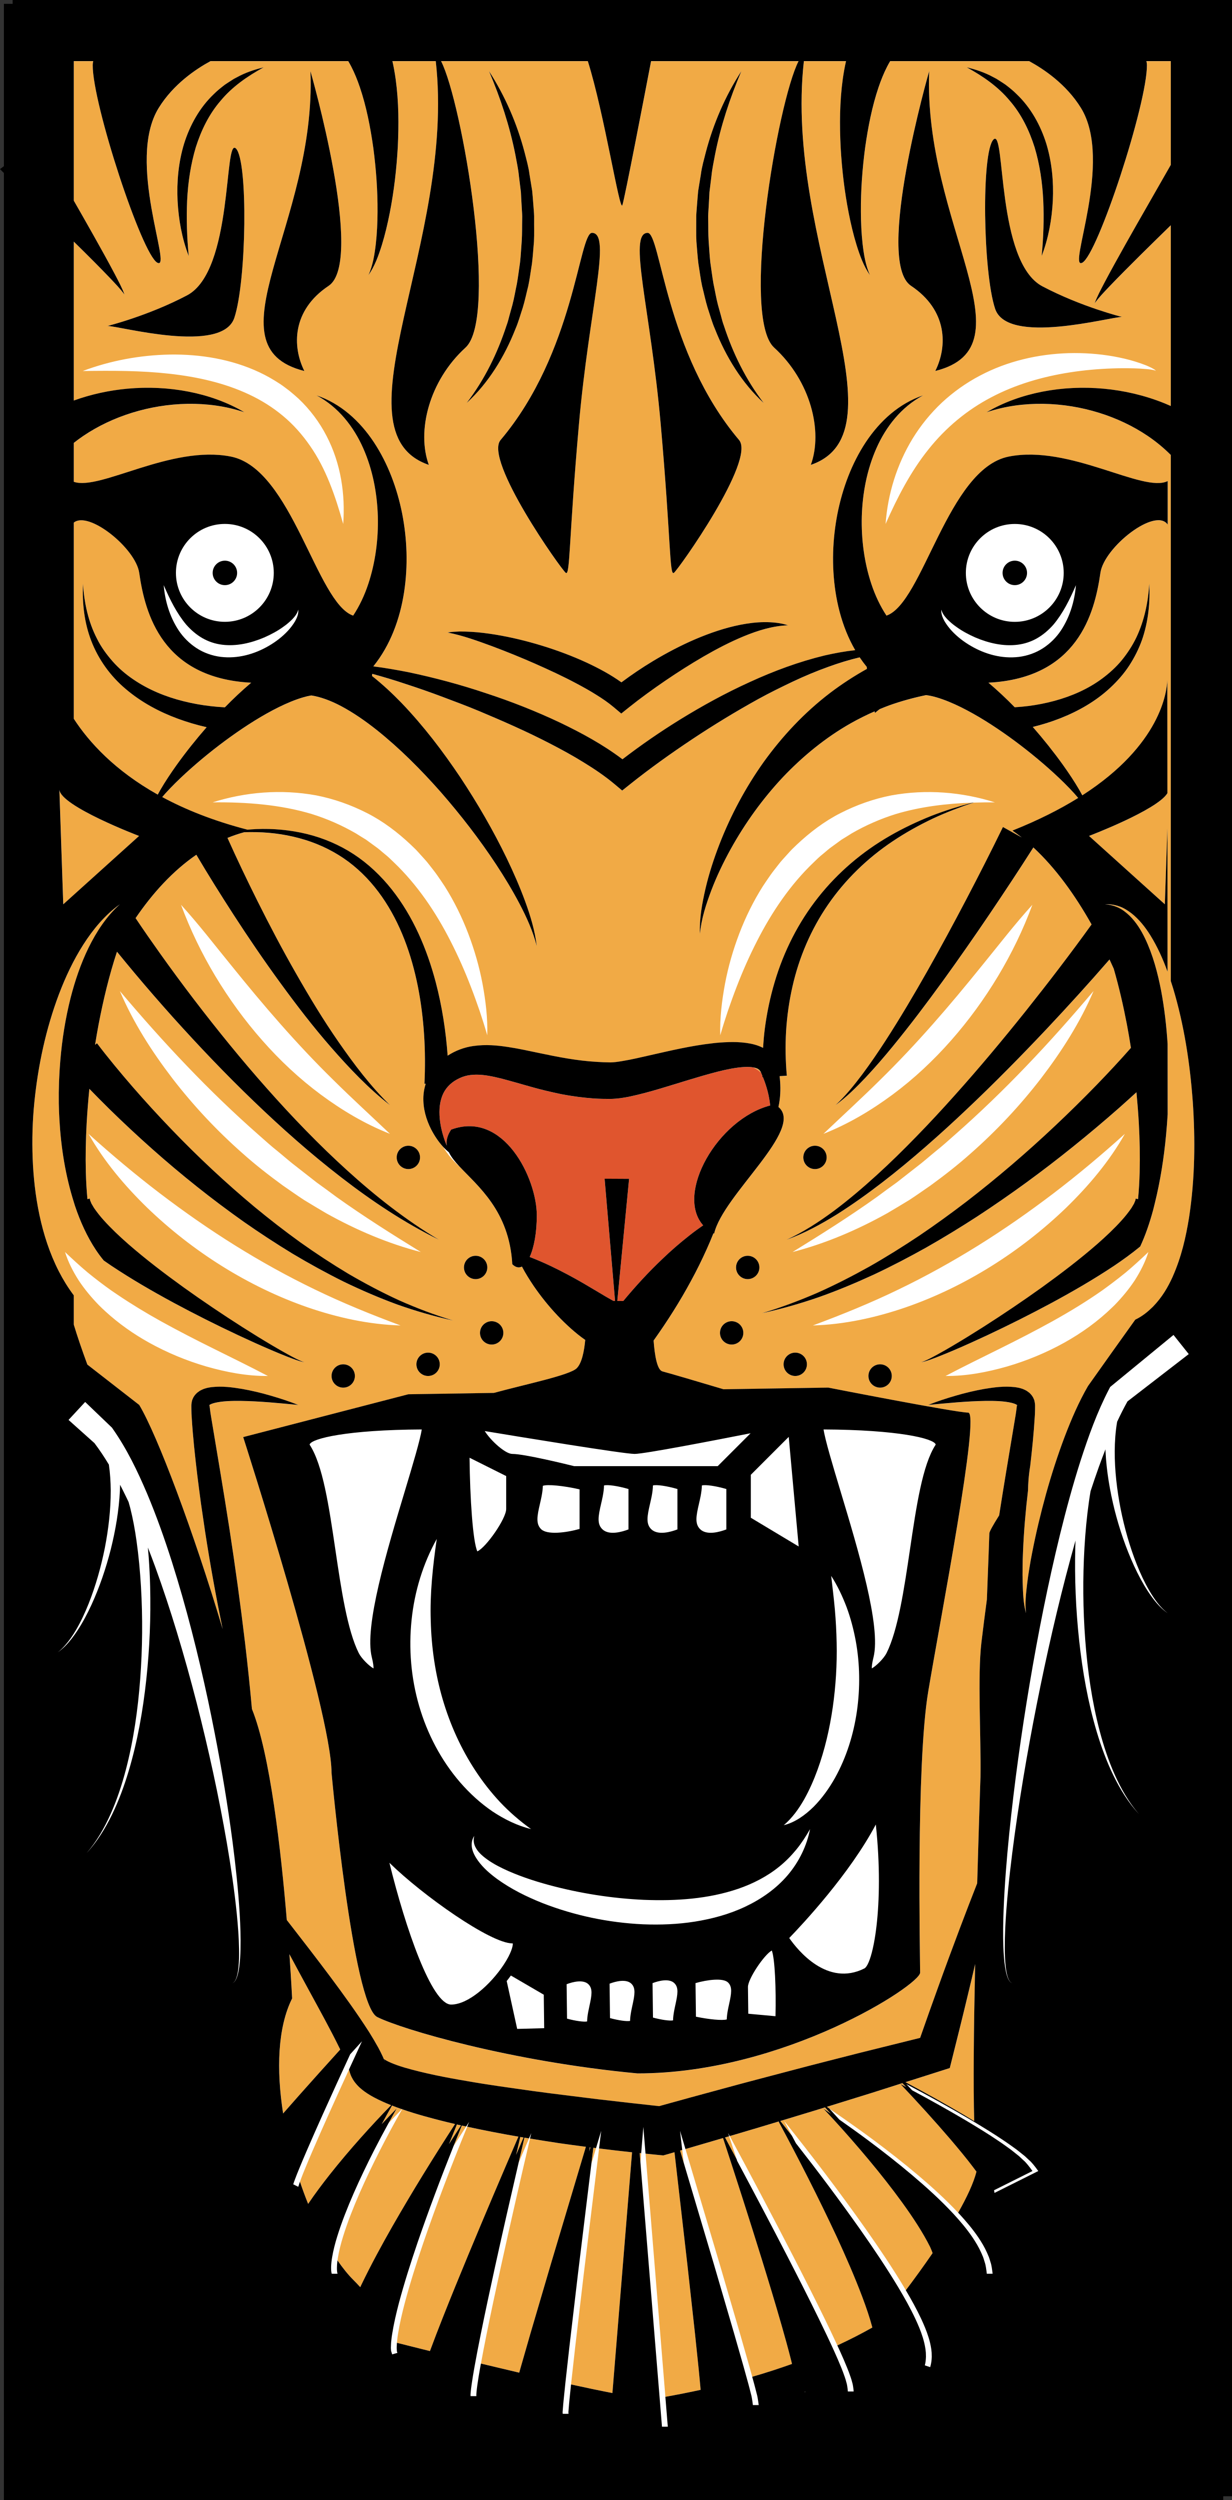 <?xml version="1.0" encoding="UTF-8"?>
<!DOCTYPE svg  PUBLIC '-//W3C//DTD SVG 1.1//EN'  'http://www.w3.org/Graphics/SVG/1.1/DTD/svg11.dtd'>
<svg version="1.1" viewBox="0 0 295.17 598.76" xmlns="http://www.w3.org/2000/svg">
<rect x="0" y="0" width="295.17" height="598.76" fill="#333333" stroke="none"/>
<path d="m7.184 9.545h281.63v579.67h-281.63z" fill="#fff"/>
<path d="m108.09 270.54c12.624-4.648 20.513 11.722 20.513 20.514 0 4.221-0.676 7.764-1.703 9.985 1.769 0.68 3.466 1.417 5.121 2.204 2.671 1.276 5.234 2.651 7.697 4.071l3.606 2.135c1.162 0.703 2.333 1.399 3.329 1.944 0.124 0.067 0.245 0.128 0.357 0.183l0.352-2e-3 -2.505-29.279 5.862 0.031-2.823 29.247c0.478-1e-3 0.955 0.013 1.433 0.016 2.927-3.526 6.024-6.912 9.393-10.099 2.037-1.96 4.197-3.827 6.463-5.61 1.052-0.839 2.156-1.639 3.286-2.415-6.731-7.566 3.45-25.413 16.054-28.705-0.238-2.377-0.866-4.661-1.736-6.799l-0.128 8e-3c-2e-3 -0.104 1e-3 -0.208-1e-3 -0.312-0.11-0.26-0.213-0.525-0.329-0.781-0.515-0.474-1.111-0.885-1.803-1.23-0.604-0.112-1.346-0.165-2.154-0.109-2.028 0.112-4.267 0.574-6.505 1.141-4.496 1.151-9.07 2.663-13.79 4.067-2.377 0.701-4.776 1.363-7.402 1.917-1.326 0.256-2.681 0.486-4.399 0.524-1.356 5e-3 -2.648-0.021-3.969-0.105-2.622-0.192-5.216-0.535-7.749-1.02-2.522-0.519-5-1.108-7.38-1.786-2.383-0.672-4.699-1.35-6.906-1.931-2.212-0.558-4.317-0.982-6.202-0.97-0.941 0.018-1.828 0.106-2.68 0.353-0.848 0.24-1.69 0.638-2.477 1.136-1.527 0.997-2.678 2.4-3.215 4.335-0.571 1.918-0.517 4.215-0.091 6.491 0.222 1.14 0.531 2.288 0.932 3.417 0.15 0.432 0.319 0.856 0.499 1.277-0.174-1.191 0.114-2.438 1.05-3.843" fill="#E0552E"/>
<path d="m275.14 299.85c-1.827 1.726-3.588 3.359-5.416 4.884-1.116 0.915-2.248 1.789-3.386 2.644-0.741 0.555-1.483 1.109-2.236 1.645-3.835 2.692-7.824 5.112-11.93 7.397-4.111 2.272-8.316 4.434-12.598 6.555-4.285 2.134-8.618 4.231-13.034 6.558 5.019 0.042 9.929-0.904 14.702-2.261 4.767-1.389 9.4-3.299 13.779-5.733 4.115-2.294 8.002-5.083 11.42-8.4 0.215-0.207 0.433-0.411 0.644-0.625 1.762-1.821 3.393-3.772 4.786-5.881 1.36-2.135 2.519-4.393 3.269-6.783m-210.96 29.683c-4.416-2.327-8.748-4.424-13.033-6.558-4.284-2.121-8.488-4.283-12.599-6.555-3.567-1.984-7.039-4.084-10.406-6.362-0.508-0.345-1.021-0.682-1.524-1.035-1.907-1.357-3.78-2.777-5.622-4.289-1.829-1.525-3.589-3.158-5.416-4.884 0.749 2.39 1.909 4.648 3.27 6.783 1.394 2.109 3.022 4.06 4.785 5.881 0.536 0.542 1.09 1.065 1.652 1.579 3.166 2.901 6.696 5.375 10.412 7.446 4.38 2.434 9.013 4.344 13.781 5.733 4.77 1.357 9.68 2.303 14.7 2.261m9.558-16.43c7.183 2.465 14.678 4.104 22.228 4.33-7.08-2.627-13.882-5.4-20.475-8.593-6.594-3.173-12.97-6.716-19.166-10.571-6.195-3.858-12.193-8.045-18.036-12.494-5.847-4.459-11.479-9.182-17.082-14.23 3.716 6.582 8.667 12.432 14.087 17.712 5.461 5.255 11.475 9.956 17.925 13.98 6.446 4.024 13.334 7.378 20.519 9.866m11.282 16.43c0-1.542-1.252-2.794-2.796-2.794-1.542 0-2.794 1.252-2.794 2.794 0 1.545 1.252 2.796 2.794 2.796 1.544 0 2.796-1.251 2.796-2.796m14.741-2.794c0 1.544 1.252 2.794 2.795 2.794s2.795-1.25 2.795-2.794c0-1.543-1.252-2.795-2.795-2.795s-2.795 1.252-2.795 2.795m1.071-26.889c-6.96-4.289-13.711-8.546-20.194-13.172-1.599-1.19-3.199-2.368-4.812-3.522l-4.692-3.669c-1.584-1.191-3.064-2.52-4.601-3.771-1.557-1.228-3.026-2.562-4.513-3.875-5.956-5.238-11.678-10.755-17.194-16.521-5.534-5.762-10.846-11.747-16.113-17.978 3.209 7.525 7.652 14.473 12.627 20.968 5.002 6.487 10.643 12.501 16.81 17.93 3.063 2.738 6.312 5.266 9.634 7.683 1.696 1.162 3.368 2.357 5.09 3.476 1.753 1.075 3.518 2.126 5.287 3.166 7.172 3.998 14.765 7.251 22.671 9.285m-0.209-22.661c0-1.543-1.251-2.794-2.794-2.794-1.545 0-2.795 1.251-2.795 2.794 0 1.544 1.25 2.794 2.795 2.794 1.543 0 2.794-1.25 2.794-2.794m-7.19-5.644c-4.618-4.395-9.184-8.556-13.561-12.893-4.395-4.305-8.58-8.769-12.635-13.361-4.058-4.59-7.977-9.314-11.865-14.131-3.919-4.794-7.712-9.757-12-14.474 2.207 5.965 4.968 11.658 8.232 17.1 3.269 5.433 7.024 10.604 11.243 15.386 4.21 4.784 8.897 9.177 14.021 12.977 5.125 3.792 10.64 7.067 16.565 9.396m17.719 31.998c0 1.544 1.252 2.794 2.795 2.794s2.796-1.25 2.796-2.794c0-1.543-1.253-2.794-2.796-2.794s-2.795 1.251-2.795 2.794m6.639 12.877c-1.543 0-2.795 1.25-2.795 2.793s1.252 2.796 2.795 2.796 2.796-1.253 2.796-2.796-1.253-2.793-2.796-2.793m99.188-3.317c7.185-2.488 14.073-5.842 20.518-9.866 6.45-4.024 12.463-8.725 17.926-13.98 5.418-5.28 10.371-11.13 14.085-17.712-5.6 5.048-11.234 9.771-17.08 14.23-5.844 4.449-11.842 8.636-18.036 12.494-6.197 3.855-12.572 7.398-19.167 10.571-6.593 3.193-13.396 5.966-20.474 8.593 7.549-0.226 15.045-1.865 22.228-4.33m-3.33 16.43c0-1.542-1.25-2.794-2.794-2.794-1.543 0-2.794 1.252-2.794 2.794 0 1.545 1.251 2.796 2.794 2.796 1.544 0 2.794-1.251 2.794-2.796m-20.33-2.794c0-1.543-1.251-2.795-2.795-2.795-1.543 0-2.793 1.252-2.793 2.795 0 1.544 1.25 2.794 2.793 2.794 1.544 0 2.795-1.25 2.795-2.794m-11.391-23.196c0-1.543-1.251-2.794-2.794-2.794-1.545 0-2.796 1.251-2.796 2.794 0 1.544 1.251 2.794 2.796 2.794 1.543 0 2.794-1.25 2.794-2.794m-3.845 15.67c0-1.543-1.252-2.793-2.795-2.793s-2.794 1.25-2.794 2.793 1.251 2.796 2.794 2.796 2.795-1.253 2.795-2.796m14.373-42.024c0 1.544 1.252 2.794 2.795 2.794s2.795-1.25 2.795-2.794c0-1.543-1.252-2.794-2.795-2.794s-2.795 1.251-2.795 2.794m4.828-5.644c5.925-2.329 11.439-5.604 16.563-9.396 5.126-3.8 9.811-8.193 14.022-12.977 4.22-4.782 7.973-9.953 11.243-15.386 3.264-5.442 6.026-11.135 8.233-17.1-4.287 4.717-8.082 9.68-12.001 14.474-3.889 4.817-7.807 9.541-11.865 14.131-4.054 4.592-8.24 9.056-12.635 13.361-4.375 4.337-8.941 8.498-13.56 12.893m-81.68-35.955c-0.774-4.086-1.936-8.11-3.43-12.034-1.499-3.922-3.372-7.734-5.649-11.33-0.575-0.896-1.198-1.763-1.8-2.645-0.606-0.876-1.297-1.699-1.945-2.552-0.64-0.858-1.404-1.621-2.112-2.428-0.366-0.394-0.712-0.806-1.093-1.186l-1.164-1.123c-3.131-2.953-6.612-5.607-10.479-7.569-3.853-1.967-7.954-3.415-12.153-4.235-8.423-1.541-16.995-0.81-24.839 1.665 8.234-0.08 16.278 0.557 23.744 2.794 3.718 1.16 7.249 2.72 10.565 4.63 0.807 0.516 1.623 1.013 2.438 1.512l2.32 1.691c0.789 0.539 1.483 1.21 2.23 1.806 0.753 0.593 1.438 1.267 2.125 1.939 5.561 5.307 10.008 11.841 13.602 18.902 1.805 3.529 3.426 7.192 4.87 10.953 0.732 1.877 1.404 3.784 2.075 5.705 0.646 1.928 1.266 3.873 1.834 5.854 0.119-4.134-0.384-8.266-1.139-12.349m74.28 64.26c7.907-2.034 15.499-5.287 22.671-9.285 1.768-1.04 3.534-2.091 5.287-3.166 1.722-1.119 3.393-2.314 5.091-3.476 3.32-2.417 6.571-4.945 9.634-7.683 6.167-5.429 11.806-11.443 16.809-17.93 4.975-6.495 9.417-13.443 12.626-20.968-5.265 6.231-10.579 12.216-16.11 17.978-5.519 5.766-11.238 11.283-17.195 16.521-1.488 1.313-2.956 2.647-4.515 3.875-1.536 1.251-3.016 2.58-4.601 3.771l-4.689 3.669c-1.614 1.154-3.214 2.332-4.814 3.522-6.484 4.626-13.234 8.883-20.194 13.172m47.613-204.7c5.799-3.063 12.249-4.949 18.925-5.981 3.342-0.52 6.745-0.82 10.185-0.936 1.72-0.06 3.447-0.057 5.183-0.014 0.871 0.024 1.74 0.072 2.605 0.151 0.437 0.032 0.87 0.074 1.303 0.136 0.216 0.029 0.429 0.067 0.642 0.113 0.203 0.055 0.444 0.07 0.581 0.237-0.074-0.223-0.313-0.331-0.491-0.461-0.192-0.118-0.393-0.224-0.595-0.326-0.403-0.202-0.815-0.387-1.23-0.561-0.834-0.332-1.686-0.619-2.542-0.891-1.717-0.538-3.473-0.932-5.243-1.256-3.546-0.627-7.17-0.881-10.805-0.784-7.255 0.219-14.644 1.888-21.246 5.388-3.301 1.735-6.376 3.921-9.108 6.459-2.716 2.556-5.075 5.466-7.003 8.602-3.834 6.297-5.972 13.382-6.484 20.462 2.869-6.495 6.065-12.615 10.249-17.834 4.157-5.227 9.262-9.471 15.074-12.504m-13.418-6.294c23.445-5.861-2.929-35.167-1.464-71.799 0 0-13.139 45.549-4.347 51.41 8.791 5.862 8.743 14.528 5.811 20.389m7.533-72.722c3.94 2.153 7.555 4.682 10.292 7.982 2.8 3.232 4.684 7.11 5.97 11.175 1.226 4.097 1.861 8.401 2.073 12.767 0.19 4.369 0.047 8.789-0.384 13.257 1.624-4.206 2.434-8.714 2.671-13.254 0.214-4.543-0.212-9.183-1.56-13.632-1.381-4.416-3.722-8.656-7.113-11.874-0.817-0.828-1.731-1.549-2.647-2.253-0.473-0.333-0.968-0.633-1.448-0.95l-0.726-0.461-0.764-0.401c-2.008-1.107-4.188-1.825-6.364-2.356m18.136 52.455c-11.159-5.874-8.791-38.097-11.722-35.166-2.929 2.931-2.542 31.752 0.389 40.543 2.93 8.791 27.453 1.951 30.383 1.951 0 0-9.699-2.405-19.05-7.328m-60.957 81.165c-1.793-0.572-3.723-0.762-5.638-0.747-1.921 7e-3 -3.836 0.255-5.718 0.617-3.768 0.743-7.398 1.997-10.897 3.487-3.494 1.505-6.856 3.274-10.105 5.226-2.597 1.566-5.11 3.259-7.555 5.088-2.675-1.913-5.466-3.385-8.301-4.715-3.519-1.619-7.114-2.96-10.77-4.077-3.657-1.117-7.372-2.019-11.141-2.642-1.886-0.301-3.782-0.551-5.697-0.661-0.955-0.058-1.915-0.084-2.871-0.083-0.959 0.039-1.917 0.078-2.856 0.242 3.714 0.725 7.201 2.016 10.687 3.291 3.474 1.305 6.905 2.693 10.279 4.178 3.367 1.493 6.704 3.031 9.903 4.738 1.6 0.853 3.178 1.722 4.674 2.669 1.507 0.925 2.949 1.919 4.211 2.98l1.844 1.548 1.876-1.5c2.782-2.229 5.725-4.35 8.707-6.388 2.989-2.037 6.043-3.977 9.167-5.79 3.126-1.804 6.329-3.472 9.658-4.847 3.334-1.362 6.789-2.461 10.543-2.614m-76.989-53.242c5.229-4.788 9.058-11.074 11.683-17.721 0.719-1.647 1.179-3.383 1.752-5.083 0.524-1.717 0.878-3.477 1.323-5.217 0.374-1.754 0.581-3.541 0.879-5.311 0.225-1.778 0.321-3.573 0.484-5.361 0.093-1.791 0.023-3.589 0.041-5.382 0.026-0.897-0.071-1.79-0.133-2.685l-0.212-2.681-0.121-1.338-0.216-1.327-0.434-2.652c-0.22-1.78-0.73-3.503-1.165-5.237-1.813-6.912-4.682-13.525-8.524-19.46 2.771 6.509 4.953 13.159 6.304 19.97 0.306 1.71 0.694 3.398 0.856 5.127l0.32 2.577 0.159 1.288 0.064 1.296 0.147 2.589c0.049 0.862 0.132 1.725 0.095 2.589-0.042 1.727 6e-3 3.458-0.106 5.18-0.143 1.72-0.206 3.45-0.403 5.165-0.257 1.707-0.459 3.424-0.758 5.125-0.365 1.685-0.636 3.398-1.077 5.069l-0.694 2.499c-0.219 0.837-0.426 1.68-0.734 2.488-2.156 6.575-5.217 12.883-9.53 18.493m8.13 8.869c-4.063 4.805 14.578 31.091 15.625 31.829 1.048 0.736 0.699-8.074 3.145-35.672 2.445-27.597 7.895-45.692 3.144-45.763-3.144-0.046-4.192 28.646-21.914 49.606m38.367-3.843c2.445 27.598 2.095 36.408 3.144 35.672 1.047-0.738 19.688-27.024 15.625-31.829-17.723-20.96-18.769-49.652-21.914-49.606-4.75 0.071 0.699 18.166 3.145 45.763m8.554-43.719c0.163 1.788 0.26 3.583 0.485 5.361 0.297 1.77 0.503 3.557 0.878 5.311 0.446 1.74 0.799 3.5 1.323 5.217 0.573 1.7 1.035 3.436 1.753 5.083 2.623 6.647 6.452 12.933 11.682 17.721-4.311-5.61-7.374-11.918-9.529-18.493-0.309-0.808-0.516-1.651-0.736-2.488l-0.693-2.499c-0.439-1.671-0.711-3.384-1.075-5.069-0.301-1.701-0.503-3.418-0.76-5.125-0.197-1.715-0.26-3.445-0.402-5.165-0.114-1.722-0.064-3.453-0.105-5.18-0.04-0.864 0.045-1.727 0.093-2.589l0.146-2.589 0.065-1.296 0.16-1.288 0.318-2.577c0.163-1.729 0.552-3.417 0.858-5.127 1.351-6.811 3.533-13.461 6.304-19.97-3.844 5.935-6.711 12.548-8.524 19.46-0.434 1.734-0.945 3.457-1.167 5.237l-0.649 3.979-0.118 1.338-0.214 2.681c-0.063 0.895-0.16 1.788-0.133 2.685 0.018 1.793-0.053 3.591 0.04 5.382m-92.469-40.762c1.466 36.632-24.91 65.938-1.464 71.799-2.931-5.861-2.981-14.527 5.811-20.389 8.793-5.861-4.347-51.41-4.347-51.41m-2.882 78.403c-0.704-0.625-1.409-1.259-2.146-1.848-0.759-0.557-1.49-1.161-2.282-1.672-1.575-1.033-3.208-1.975-4.902-2.767-6.801-3.193-14.236-4.357-21.426-4.26-7.211 0.132-14.298 1.45-20.929 3.943 7.075-0.106 13.98-0.108 20.72 0.646 6.719 0.74 13.274 2.209 19.134 4.969 2.93 1.369 5.665 3.081 8.126 5.134 2.468 2.051 4.618 4.478 6.482 7.171 3.775 5.393 6.04 11.905 7.945 18.712 0.522-7.027-0.531-14.438-3.984-21.068-1.7-3.305-3.989-6.369-6.738-8.96m-45.745-17.387c2.93 0 27.451 6.841 30.382-1.951 2.93-8.791 3.318-37.612 0.388-40.542s-0.562 29.292-11.722 35.166c-9.35 4.922-19.048 7.327-19.048 7.327m16.786-30.012c0.237 4.54 1.046 9.048 2.671 13.254-0.432-4.468-0.575-8.888-0.385-13.257 0.212-4.366 0.848-8.67 2.073-12.767 1.286-4.065 3.171-7.943 5.971-11.175 2.735-3.3 6.35-5.829 10.293-7.982-2.177 0.531-4.358 1.249-6.366 2.356l-0.762 0.401-0.728 0.461c-0.479 0.317-0.976 0.617-1.447 0.95-0.916 0.704-1.83 1.425-2.649 2.253-3.388 3.218-5.732 7.458-7.112 11.874-1.349 4.449-1.774 9.089-1.559 13.632m242.34 243.54c-0.756 4.649-1.791 9.335-3.89 14.091l-0.063 0.147c-1.089 2.392-2.477 4.846-4.721 7.145-1.149 1.127-2.47 2.241-4.169 3.058l-0.044 0.02c-3.336 4.658-7.295 10.204-11.329 15.904-2.168 3.74-3.98 7.918-5.598 12.172-1.68 4.454-3.161 9.037-4.455 13.684-1.284 4.65-2.416 9.36-3.334 14.118-0.236 1.189-0.455 2.382-0.64 3.578-0.21 1.196-0.378 2.395-0.525 3.597-0.28 2.403-0.595 4.828-0.289 7.251-0.67-2.366-0.725-4.859-0.811-7.304-0.034-1.229-0.047-2.459-0.017-3.685 2e-3 -1.231 0.042-2.459 0.099-3.686 0.198-4.913 0.618-9.821 1.202-14.724 8e-3 -0.839 0.05-1.635 0.109-2.414 0.093-1.224 0.235-2.391 0.423-3.512 0.443-3.835 0.839-7.671 1.075-11.595 0.036-0.587 0.081-1.158 0.077-1.827l8e-3 -0.964c0.012-0.097-0.024-0.464-0.075-0.756-0.04-0.301-0.112-0.594-0.257-0.889-0.24-0.609-0.65-1.071-1.058-1.449-0.203-0.158-0.412-0.309-0.625-0.452-0.207-0.127-0.4-0.204-0.602-0.303-0.414-0.211-0.756-0.267-1.14-0.391-0.352-0.069-0.709-0.146-1.048-0.187-2.683-0.302-5.021 0.049-7.365 0.426-2.329 0.414-4.599 0.954-6.836 1.609-2.236 0.649-4.445 1.365-6.603 2.225 4.613-0.443 9.203-0.898 13.71-0.967 2.224-0.026 4.527 0.027 6.391 0.494 0.228 0.059 0.424 0.138 0.632 0.202 0.149 0.09 0.381 0.148 0.463 0.236l0.079 0.05v5e-3l-0.015 0.113-0.095 0.758c-0.052 0.482-0.14 1.052-0.228 1.608l-2.252 13.512c-0.581 3.472-1.13 6.956-1.68 10.437-1.486 2.361-2.352 3.912-2.352 4.323 0 0.588-0.238 6.568-0.59 15.819-0.458 3.439-0.9 6.88-1.311 10.327-0.945 8.062-0.076 22.51-0.221 32.16-0.04 1.192-0.081 2.387-0.12 3.588v1e-3c-0.235 7.226-0.463 14.614-0.669 21.884-1.392 3.552-2.765 7.109-4.111 10.676-1.8 4.784-3.584 9.574-5.306 14.379-1.45 3.983-2.853 7.979-4.255 11.975l-14.331 3.557c-5.493 1.415-10.998 2.779-16.476 4.241-5.481 1.447-10.972 2.869-16.439 4.368-5.101 1.386-10.208 2.757-15.297 4.185-4.874-0.518-9.81-1.097-14.713-1.66l-7.868-0.975c-2.622-0.32-5.239-0.656-7.852-1.014-5.217-0.74-10.433-1.44-15.572-2.35-5.127-0.858-10.27-1.871-14.956-3.231-1.155-0.345-2.276-0.728-3.24-1.141-0.481-0.206-0.918-0.419-1.248-0.609-0.328-0.177-0.546-0.373-0.466-0.228l0.107 0.223 0.076 0.203 0.016 0.074-0.059-0.149c-0.162-0.383-0.321-0.804-0.49-1.147-0.332-0.725-0.679-1.384-1.024-2.036-0.703-1.276-1.424-2.481-2.159-3.658-2.978-4.658-6.132-8.993-9.34-13.302-3.212-4.298-6.48-8.527-9.763-12.743-0.215-0.276-0.429-0.553-0.646-0.83-1.384-16.611-4.002-39.822-8.351-50.545-0.476-5.316-1.036-10.61-1.656-15.896-1.087-9.133-2.348-18.235-3.745-27.312-0.707-4.537-1.431-9.071-2.187-13.594l-2.254-13.512c-0.086-0.556-0.174-1.126-0.226-1.608l-0.097-0.758-0.012-0.113v-5e-3l0.077-0.05c0.082-0.088 0.315-0.146 0.463-0.236 0.208-0.064 0.405-0.143 0.633-0.202 1.864-0.467 4.167-0.52 6.389-0.494 4.508 0.069 9.1 0.524 13.712 0.967-2.158-0.86-4.368-1.576-6.603-2.225-2.236-0.655-4.507-1.195-6.836-1.609-2.346-0.377-4.683-0.728-7.366-0.426-0.338 0.041-0.697 0.118-1.047 0.187-0.383 0.124-0.727 0.18-1.14 0.391-0.203 0.099-0.396 0.176-0.602 0.303-0.212 0.143-0.422 0.294-0.625 0.452-0.407 0.378-0.818 0.84-1.057 1.449-0.147 0.295-0.218 0.588-0.26 0.889-0.05 0.292-0.087 0.659-0.073 0.756l7e-3 0.964c-4e-3 0.669 0.042 1.24 0.077 1.827 0.282 4.691 0.791 9.259 1.338 13.846 0.271 2.291 0.597 4.57 0.892 6.857l1.005 6.837c1.201 7.76 2.597 15.486 4.18 23.18-6.934-23.265-15.625-46.408-19.987-53.678l-12.429-9.667c-1.288-3.496-2.388-6.717-3.252-9.567v-7.01c-1.385-1.848-2.578-3.785-3.583-5.752-2.231-4.375-3.663-8.914-4.634-13.444-0.964-4.536-1.459-9.081-1.636-13.594-0.171-4.516-0.039-9.004 0.406-13.445 0.889-8.875 2.776-17.604 5.889-25.879l0.017-0.042c1.565-4.113 3.449-8.115 5.808-11.821 2.365-3.701 5.234-7.144 8.77-9.679-3.227 2.92-5.611 6.567-7.493 10.397-1.875 3.842-3.253 7.905-4.309 12.031-1.241 4.917-2.035 9.929-2.46 14.956-0.288 3.428-0.411 6.862-0.366 10.28 0.021 1.292 0.077 2.584 0.149 3.874 0.38 6.839 1.483 13.59 3.487 19.888 0.077 0.246 0.147 0.501 0.228 0.747 1.282 3.829 2.938 7.465 5.029 10.607 0.593 0.893 1.226 1.739 1.887 2.538 0.603 0.423 1.208 0.837 1.815 1.247 4.884 3.255 9.889 6.14 14.955 8.88 5.07 2.728 10.199 5.3 15.389 7.734 2.593 1.218 5.204 2.398 7.836 3.527 1.318 0.561 2.637 1.113 3.973 1.633 0.664 0.264 1.339 0.511 2.012 0.753 0.682 0.214 1.355 0.492 2.075 0.551-0.698-0.149-1.325-0.508-1.969-0.805-0.633-0.324-1.263-0.652-1.886-0.997-1.249-0.681-2.482-1.395-3.709-2.116-2.451-1.448-4.874-2.944-7.274-4.472-4.8-3.056-9.515-6.236-14.118-9.536-4.594-3.308-9.09-6.742-13.278-10.389-2.079-1.827-4.083-3.718-5.833-5.668-0.885-0.97-1.653-1.963-2.317-2.924-0.155-0.237-0.272-0.468-0.412-0.696l-0.203-0.341c-0.061-0.112-0.083-0.206-0.128-0.308-0.064-0.187-0.198-0.412-0.221-0.555-6e-3 -0.13-0.029-0.246-0.068-0.356l-0.556 0.138c-0.201-2.114-0.325-4.271-0.383-6.435-0.102-3.903-0.017-7.849 0.199-11.796 0.156-2.73 0.373-5.464 0.646-8.195 1.578 1.641 3.184 3.245 4.797 4.84 3.347 3.28 6.769 6.471 10.266 9.574 6.987 6.212 14.305 12.042 21.925 17.429 3.825 2.674 7.729 5.23 11.711 7.652 4.006 2.389 8.091 4.635 12.26 6.703 4.193 2.023 8.466 3.868 12.825 5.466 4.379 1.546 8.834 2.841 13.348 3.821-4.425-1.335-8.737-2.971-12.935-4.84-4.179-1.919-8.237-4.07-12.194-6.381-3.934-2.358-7.761-4.875-11.493-7.523-3.71-2.683-7.327-5.485-10.855-8.391-7.024-5.857-13.707-12.107-20.027-18.694-3.162-3.289-6.242-6.655-9.231-10.091-1.486-1.723-2.965-3.452-4.401-5.207-1.423-1.741-2.881-3.553-4.166-5.269l-0.467 0.377c0.26-1.634 0.539-3.267 0.847-4.894 1.13-5.877 2.527-11.724 4.404-17.412 1.398 1.722 2.805 3.423 4.234 5.127 2.993 3.569 6.047 7.081 9.151 10.546 6.223 6.917 12.638 13.656 19.342 20.096 6.698 6.444 13.66 12.619 21.013 18.292 7.337 5.673 15.1 10.848 23.392 14.924-7.941-4.722-15.189-10.44-21.982-16.61-6.801-6.169-13.17-12.79-19.251-19.65-6.089-6.857-11.868-13.982-17.435-21.258-2.776-3.643-5.497-7.326-8.15-11.052-1.983-2.789-3.964-5.627-5.855-8.453 4.031-5.911 8.85-11.256 14.557-15.18 2.89 4.886 5.857 9.63 8.918 14.361 3.586 5.533 7.294 10.984 11.185 16.306 3.88 5.325 7.891 10.558 12.233 15.518 4.334 4.947 8.878 9.761 14.057 13.783-4.692-4.574-8.613-9.8-12.32-15.129-3.707-5.337-7.063-10.914-10.278-16.557-3.222-5.64-6.255-11.388-9.154-17.198-2.49-4.993-4.917-10.064-7.183-15.116 1.296-0.525 2.626-0.986 3.999-1.361 0.973-0.03 1.943-0.038 2.915-0.019 3.98 0.076 7.935 0.689 11.689 1.847 3.755 1.164 7.292 2.934 10.407 5.253 3.113 2.327 5.78 5.195 7.997 8.365 4.438 6.367 7.08 13.853 8.609 21.481 1.516 7.654 1.946 15.525 1.578 23.317l0.3 5e-3c-0.317 0.998-0.509 2.018-0.55 3.014-0.13 2.94 0.688 5.597 1.864 7.917 0.797 1.528 1.755 2.975 2.903 4.212 1.062 1.814 2.384 3.317 3.84 4.625 4.379 4.71 11.979 10.63 12.69 23.441 0.788 0.788 1.576 0.934 2.308 0.564 0.861 1.652 1.842 3.195 2.853 4.697 1.717 2.491 3.595 4.822 5.654 7.007 1.036 1.087 2.112 2.145 3.259 3.166 1.049 0.92 2.125 1.817 3.402 2.704-0.264 2.83-0.842 5.575-2.038 6.772-1.673 1.673-12.207 3.825-19.843 5.909l-20.505 0.325-39.562 10.257s21.163 65.719 21.163 80.372c0 0 5.085 55.587 10.947 58.516 5.861 2.932 31.769 10.63 62.36 13.501 35.168 0 67.71-21.207 67.71-24.137 0-2.931-1.001-49.678 1.931-67.262 2.93-17.582 12.512-66.85 9.582-66.85-2.931 0-33.527-5.993-33.527-5.993l-25.087 0.398c-6.45-1.921-12.864-3.814-14.626-4.275-1.268-0.333-1.861-3.734-2.129-7.392l0.101-0.141c3.209-4.521 6.211-9.227 8.872-14.175 1.353-2.46 2.595-5.005 3.767-7.603 0.561-1.244 1.09-2.503 1.599-3.781l0.163 0.095c2.106-9.26 21.757-25.041 15.408-30.328 0.123-0.58 0.225-1.164 0.301-1.753 0.234-1.857 0.203-3.755-0.024-5.64l1.73-0.1c-0.314-3.547-0.382-7.128-0.173-10.696 0.226-3.568 0.723-7.123 1.518-10.616 1.574-6.987 4.431-13.713 8.532-19.66 4.096-5.951 9.409-11.115 15.511-15.185 3.048-2.042 6.272-3.836 9.606-5.421 3.161-1.476 6.43-2.721 9.748-3.843 1.694-0.053 3.396-0.077 5.11-0.06-7.844-2.475-16.417-3.206-24.84-1.665-4.197 0.82-8.3 2.268-12.153 4.235-3.867 1.962-7.347 4.616-10.48 7.569l-1.162 1.123c-0.382 0.38-0.728 0.792-1.092 1.186-0.71 0.807-1.473 1.57-2.113 2.428-0.649 0.853-1.339 1.676-1.946 2.552-0.601 0.882-1.224 1.749-1.798 2.645-2.279 3.596-4.152 7.408-5.651 11.33-1.494 3.924-2.656 7.948-3.428 12.034-0.754 4.083-1.26 8.215-1.139 12.349 0.568-1.981 1.187-3.926 1.834-5.854 0.67-1.921 1.342-3.828 2.074-5.705 1.443-3.761 3.065-7.424 4.871-10.953 3.593-7.061 8.04-13.595 13.601-18.902 0.687-0.672 1.371-1.346 2.125-1.939 0.748-0.596 1.44-1.267 2.23-1.806l2.319-1.691c0.815-0.499 1.632-0.996 2.439-1.512 3.316-1.91 6.848-3.47 10.566-4.63 5.859-1.755 12.078-2.518 18.461-2.73-3.331 0.892-6.635 1.909-9.865 3.165-3.462 1.375-6.848 2.975-10.094 4.853-6.497 3.74-12.368 8.71-17.09 14.685-4.728 5.968-8.252 12.924-10.425 20.276-1.097 3.676-1.88 7.446-2.374 11.257-0.188 1.498-0.317 3.004-0.413 4.512-1.412-0.719-2.806-1.011-4.099-1.191-1.426-0.191-2.809-0.225-4.141-0.184-1.333 0.039-2.644 0.125-3.922 0.286-5.125 0.582-9.966 1.743-14.696 2.808-2.351 0.526-4.684 1.097-6.861 1.443-1.072 0.19-2.145 0.327-2.872 0.322-1.086-0.011-2.235-0.056-3.353-0.133-4.51-0.265-9.012-1.112-13.725-2.118-2.363-0.48-4.776-1.043-7.36-1.426-2.564-0.401-5.356-0.673-8.35-0.253-2.148 0.284-4.33 1.102-6.188 2.319-0.435-5.929-1.344-11.82-2.854-17.581-2.1-7.938-5.382-15.723-10.546-22.245-2.574-3.244-5.622-6.138-9.082-8.409-3.464-2.265-7.307-3.895-11.274-4.863-3.971-0.965-8.052-1.336-12.085-1.168-0.708 0.028-1.412 0.088-2.117 0.142-8.126-2.102-14.857-4.81-20.425-7.814 0.24-0.281 0.477-0.564 0.726-0.839 1.554-1.717 3.216-3.339 4.923-4.906 3.422-3.125 7.031-6.036 10.754-8.714 3.723-2.666 7.583-5.122 11.503-7.065 1.953-0.962 3.931-1.793 5.816-2.346 0.678-0.204 1.355-0.361 1.993-0.467 2.178 0.324 4.728 1.266 7.193 2.584 2.885 1.537 5.731 3.512 8.472 5.679 5.482 4.371 10.595 9.487 15.376 14.905 4.757 5.45 9.23 11.218 13.244 17.307 2.003 3.045 3.898 6.169 5.6 9.401 1.696 3.232 3.217 6.575 4.132 10.147-0.434-3.666-1.517-7.259-2.792-10.74-1.282-3.489-2.775-6.901-4.392-10.254-3.241-6.707-6.996-13.168-11.137-19.423-4.182-6.231-8.755-12.254-14.108-17.838-2.173-2.244-4.489-4.408-7.046-6.424 0.021-0.173 0.04-0.346 0.059-0.52 2.655 0.732 5.293 1.512 7.902 2.392 2.989 0.967 5.955 2 8.894 3.107 2.939 1.104 5.876 2.201 8.768 3.407 5.777 2.422 11.509 4.932 17.021 7.791 2.756 1.424 5.473 2.904 8.075 4.519 2.611 1.591 5.129 3.308 7.383 5.196l1.844 1.543 1.873-1.497c4.779-3.816 9.81-7.406 14.94-10.82 5.134-3.414 10.407-6.617 15.797-9.601 2.698-1.485 5.461-2.838 8.237-4.16 2.782-1.316 5.619-2.505 8.51-3.544 2.463-0.896 4.979-1.677 7.538-2.28 0.527 0.786 1.098 1.558 1.712 2.31 0.011 0.151 0.02 0.304 0.03 0.455-3.088 1.72-6.04 3.639-8.821 5.75-6.186 4.716-11.459 10.378-15.88 16.501-4.387 6.158-7.929 12.799-10.622 19.712-1.341 3.459-2.49 6.982-3.336 10.576-0.823 3.583-1.514 7.249-1.351 10.912 0.328-3.639 1.485-7.107 2.751-10.48 1.289-3.372 2.859-6.625 4.59-9.769 3.476-6.28 7.687-12.101 12.502-17.238 4.847-5.104 10.295-9.533 16.236-12.908 1.882-1.062 3.808-2.017 5.764-2.883 0.068 0.243 0.111 0.386 0.111 0.386s0.357-0.36 1.104-0.918c0.736-0.306 1.475-0.601 2.219-0.88 2.917-1.045 5.894-1.857 8.893-2.482 0.789 0.097 1.666 0.281 2.544 0.546 1.884 0.553 3.862 1.384 5.815 2.346 3.921 1.943 7.78 4.399 11.505 7.065 3.721 2.678 7.33 5.589 10.752 8.714 1.707 1.567 3.369 3.189 4.925 4.906 0.309 0.344 0.61 0.696 0.907 1.049-4.321 2.686-9.507 5.331-15.748 7.815 0.755 0.52 1.496 1.074 2.226 1.651l-4.5-2.5c-2.828 5.796-5.793 11.618-8.805 17.373-3.021 5.762-6.117 11.485-9.318 17.148-3.21 5.657-6.517 11.259-10.049 16.716-1.767 2.73-3.602 5.413-5.544 8.017-1.955 2.594-3.997 5.135-6.399 7.354 2.639-1.936 4.985-4.264 7.24-6.647 2.246-2.396 4.395-4.885 6.476-7.425 4.164-5.08 8.116-10.327 11.973-15.638 3.85-5.317 7.601-10.704 11.279-16.14 3.544-5.243 7.013-10.497 10.435-15.866 5.375 4.977 10.006 11.437 13.946 18.441-5.022 6.976-10.333 13.912-15.736 20.694-5.541 6.927-11.229 13.744-17.156 20.346-2.959 3.305-5.973 6.563-9.071 9.735-3.095 3.177-6.252 6.296-9.536 9.273-3.28 2.983-6.659 5.863-10.212 8.525-3.563 2.637-7.298 5.081-11.36 6.937 4.202-1.516 8.17-3.666 11.981-6.029 3.799-2.386 7.446-5.012 11.003-7.748 3.563-2.734 7.007-5.616 10.39-8.564 3.39-2.943 6.699-5.976 9.955-9.062 6.523-6.168 12.822-12.563 18.983-19.09 5.124-5.45 10.132-10.957 15.057-16.632 0.344 0.737 0.682 1.475 1.012 2.213 1.268 4.391 2.293 8.856 3.155 13.339 0.352 1.867 0.672 3.742 0.964 5.621-2.612 2.975-5.407 5.964-8.207 8.86-3.238 3.331-6.553 6.595-9.941 9.785-6.771 6.391-13.856 12.458-21.237 18.157-3.705 2.829-7.481 5.567-11.347 8.182-3.881 2.586-7.841 5.066-11.903 7.375-4.079 2.276-8.242 4.413-12.524 6.314-4.296 1.864-8.693 3.512-13.202 4.863 4.599-0.996 9.138-2.301 13.605-3.841 4.456-1.575 8.822-3.402 13.127-5.382 4.286-2.012 8.489-4.208 12.628-6.524 4.122-2.342 8.169-4.82 12.156-7.399 7.94-5.196 15.623-10.802 23.025-16.768 3.702-2.98 7.343-6.044 10.919-9.191 1.424-1.262 2.828-2.527 4.225-3.808 0.235 2.459 0.427 4.92 0.567 7.379 0.216 3.947 0.302 7.893 0.2 11.796-0.059 2.164-0.182 4.321-0.384 6.435l-0.556-0.138c-0.039 0.11-0.061 0.226-0.068 0.356-0.021 0.143-0.156 0.368-0.221 0.555-0.044 0.102-0.066 0.196-0.127 0.308l-0.202 0.341c-0.141 0.228-0.258 0.459-0.412 0.696-0.665 0.961-1.434 1.954-2.318 2.924-1.751 1.95-3.754 3.841-5.833 5.668-4.188 3.647-8.686 7.081-13.278 10.389-4.605 3.3-9.32 6.48-14.118 9.536-2.4 1.528-4.823 3.024-7.275 4.472-1.227 0.721-2.459 1.435-3.709 2.116-0.623 0.345-1.253 0.673-1.886 0.997-0.643 0.297-1.269 0.656-1.967 0.805 0.718-0.059 1.391-0.337 2.074-0.551 0.673-0.242 1.347-0.489 2.012-0.753 1.335-0.52 2.655-1.072 3.972-1.633 2.632-1.129 5.243-2.309 7.837-3.527 5.188-2.434 10.318-5.006 15.389-7.734 5.065-2.74 10.069-5.625 14.955-8.88 2.111-1.424 4.196-2.926 6.241-4.607 1.259-2.684 2.27-5.696 3.104-8.755 0.14-0.523 0.261-1.055 0.392-1.583 1.318-5.319 2.186-10.843 2.708-16.44 0.152-1.626 0.281-3.255 0.377-4.887l-0.013-16.837c-0.269-4.253-0.759-8.492-1.536-12.68-0.84-4.344-1.974-8.666-3.885-12.643-0.955-1.981-2.137-3.869-3.703-5.409-0.794-0.747-1.658-1.457-2.666-1.912-0.999-0.472-2.095-0.754-3.224-0.812 1.125-0.064 2.274 0.096 3.363 0.473 1.101 0.362 2.085 1.001 3.008 1.698 1.826 1.442 3.283 3.293 4.503 5.248 1.706 2.749 3.023 5.696 4.126 8.715l-0.028-34.317-0.617 18.183-18.166-16.371s16.293-6.178 18.775-10.229l-0.021-27.112c0.011-0.359-1e-3 -0.552-1e-3 -0.552l1e-3 0.552c-0.088 2.773-1.552 15.523-20.365 27.617-0.23-0.433-0.468-0.864-0.713-1.288-1.201-2.061-2.527-4.043-3.912-5.983-2.256-3.144-4.678-6.174-7.241-9.109 2.244-0.545 4.449-1.235 6.596-2.078 4.361-1.713 8.518-4.093 11.961-7.301 1.715-1.6 3.283-3.362 4.553-5.318 1.268-1.955 2.313-4.033 3.076-6.199 1.499-4.349 1.95-8.923 1.725-13.383-0.261 4.463-1.215 8.879-3.079 12.824-0.944 1.966-2.135 3.788-3.488 5.451-1.359 1.663-2.96 3.101-4.66 4.373-3.416 2.547-7.379 4.269-11.481 5.384-2.056 0.557-4.148 0.968-6.257 1.234-1.056 0.129-2.111 0.234-3.164 0.296l-0.112 4e-3c-1.979-2.036-4.072-4-6.296-5.884 21.278-1.101 25.418-16.422 26.829-26.305 0.88-6.154 13.188-15.808 16.119-11.567v-10.413c-5.862 2.93-23.445-8.791-38.098-5.861-14.636 2.927-20.501 35.092-29.276 38.084-1.492-2.258-2.733-4.872-3.643-7.64-1.665-5.04-2.417-10.581-2.271-16.13 0.172-5.545 1.22-11.158 3.506-16.319 2.266-5.128 5.939-9.867 11.171-12.648-2.79 0.933-5.42 2.46-7.729 4.402-2.315 1.942-4.317 4.28-6.006 6.826-3.376 5.114-5.548 10.991-6.763 17.061-1.185 6.086-1.435 12.42-0.471 18.798 0.493 3.188 1.303 6.393 2.575 9.542 0.601 1.479 1.309 2.949 2.141 4.383-2.451 0.261-4.879 0.714-7.284 1.257-6.201 1.501-12.199 3.722-17.966 6.373-5.79 2.62-11.356 5.684-16.753 9.004-4.737 2.928-9.321 6.087-13.76 9.495-4.714-3.561-9.767-6.284-14.901-8.755-5.834-2.759-11.812-5.111-17.899-7.098-6.069-2.036-12.256-3.69-18.512-5.005-2.782-0.541-5.569-1.036-8.38-1.39 2.093-2.593 3.645-5.413 4.801-8.264 1.273-3.149 2.083-6.354 2.575-9.542 0.964-6.378 0.715-12.712-0.469-18.798-1.216-6.07-3.389-11.947-6.764-17.061-1.689-2.546-3.691-4.884-6.006-6.826-2.309-1.942-4.941-3.469-7.729-4.402 5.232 2.781 8.904 7.52 11.171 12.648 2.286 5.161 3.334 10.774 3.506 16.319 0.146 5.549-0.608 11.09-2.273 16.13-0.908 2.768-2.149 5.382-3.642 7.64-8.776-2.992-14.64-35.157-29.276-38.084-14.309-2.861-31.407 8.243-37.66 6.035v-9.316c0.733-0.578 1.488-1.136 2.27-1.664 3.512-2.378 7.489-4.258 11.714-5.565 4.225-1.308 8.701-2.05 13.25-2.128 4.543-0.072 9.175 0.518 13.63 2.012-4.046-2.385-8.62-4.005-13.363-4.93-4.748-0.922-9.684-1.16-14.623-0.71-4.325 0.396-8.663 1.32-12.878 2.839v-38.067c1.67 1.649 3.345 3.291 4.994 4.955 1.239 1.251 2.474 2.505 3.685 3.777 1.201 1.284 2.445 2.527 3.47 3.957-0.601-1.672-1.47-3.237-2.279-4.809-0.824-1.573-1.674-3.126-2.528-4.679-1.71-3.104-3.452-6.184-5.201-9.26l-2.141-3.745v-33.411h4.664c-0.075 0.292-0.124 0.597-0.127 0.931-0.075 9.268 11.807 45.468 15.5 47.351 3.692 1.883-7.582-24.284 0.3-37.068 3.503-5.683 8.908-9.311 12.416-11.214h33.006l0.019 0.028c0.246 0.41 0.485 0.845 0.715 1.291 0.776 1.503 1.459 3.19 2.051 4.936 1.545 4.56 2.522 9.54 3.226 14.549 0.66 5.028 1.041 10.147 1.008 15.273-0.016 2.563-0.126 5.13-0.41 7.683-0.301 2.545-0.696 5.108-1.763 7.486 1.504-2.146 2.41-4.68 3.196-7.185 0.778-2.522 1.382-5.096 1.894-7.689 1.019-5.189 1.625-10.459 1.931-15.791 0.254-5.339 0.251-10.728-0.511-16.283-0.2-1.419-0.447-2.848-0.778-4.298h10.39c4.88 43.201-24.815 88.769-1.663 96.697-2.93-8.028 0-20.067 8.792-28.095 7.945-7.253-0.803-58.749-5.86-68.602h35.163c3.959 12.584 7.65 36.366 8.279 34.478 0.578-1.735 5.271-26.123 6.872-34.478h35.341c-5.057 9.853-13.805 61.349-5.86 68.602 8.792 8.028 11.722 20.067 8.792 28.095 23.152-7.928-6.543-53.496-1.663-96.697h10.099c-0.331 1.45-0.577 2.879-0.778 4.298-0.762 5.555-0.766 10.944-0.513 16.283 0.306 5.332 0.913 10.602 1.932 15.791 0.513 2.593 1.117 5.167 1.894 7.689 0.787 2.505 1.693 5.039 3.196 7.185-1.067-2.378-1.462-4.941-1.763-7.486-0.284-2.553-0.392-5.12-0.41-7.683-0.033-5.126 0.348-10.245 1.008-15.273 0.704-5.009 1.681-9.989 3.226-14.549 0.593-1.746 1.276-3.433 2.051-4.936 0.23-0.446 0.469-0.881 0.716-1.291l0.018-0.028h33.3c3.505 1.903 8.912 5.531 12.415 11.214 7.882 12.784-3.392 38.951 0.299 37.068 3.692-1.883 15.577-38.083 15.501-47.351-2e-3 -0.334-0.052-0.639-0.127-0.931h5.85v24.841c-0.981 1.722-1.972 3.45-2.958 5.173l-5.265 9.209c-1.748 3.075-3.49 6.156-5.201 9.259-0.853 1.552-1.703 3.107-2.528 4.678-0.809 1.574-1.678 3.138-2.278 4.81 1.026-1.428 2.269-2.673 3.468-3.956 1.212-1.272 2.449-2.527 3.685-3.776 2.478-2.499 4.986-4.975 7.501-7.443l3.576-3.494v43.29c-0.484-0.215-0.97-0.426-1.46-0.625-4.771-1.93-9.729-3.071-14.67-3.523-4.94-0.45-9.874-0.212-14.623 0.71-4.742 0.925-9.316 2.545-13.363 4.93 4.456-1.494 9.088-2.084 13.63-2.012 4.55 0.078 9.024 0.82 13.251 2.128 4.223 1.307 8.201 3.187 11.713 5.565 2.013 1.36 3.862 2.891 5.522 4.552v125.99c0.187 0.563 0.366 1.127 0.54 1.693 2.643 8.803 4.042 17.921 4.715 27.094 0.623 9.187 0.548 18.457-0.886 27.847m-251.56-91.384s-18.864-7.151-19.097-11.11l0.932 27.481zm90.331 315.87c0.597-1.386 1.187-2.777 1.786-4.164-0.264-0.043-0.527-0.089-0.79-0.134-0.334 1.432-0.662 2.866-0.996 4.298m18.035 2.095 1.115-3.73c-0.217-0.028-0.434-0.05-0.651-0.077zm-0.513-2.935 0.286-0.959-0.167-0.023zm-15.399-3.265-0.134-0.024c-0.464 1.982-0.917 3.965-1.376 5.948 0.824-1.923 1.645-3.851 2.475-5.773-0.321-0.051-0.643-0.098-0.965-0.151m-75.672-175.43-0.059 0.074 0.088-0.047 0.045-0.064 6e-3 -0.013-1e-3 -5e-3 -0.079 0.055m31.32 154.1c-2.265-4.634-4.857-9.297-7.398-13.971-1.568-2.876-3.133-5.767-4.685-8.672 0.451 6.405 0.652 10.601 0.652 10.601-3.485 6.971-3.796 17.108-2.158 27.558 1.284-1.467 2.572-2.928 3.861-4.384 3.258-3.668 6.537-7.305 9.825-10.932l-0.097-0.2m118.99 44.912c-4.332-9.257-8.997-18.424-13.878-27.479-3.41 1.034-6.821 2.062-10.24 3.057-0.488 0.144-0.976 0.288-1.463 0.432 5.148 9.56 10.233 19.158 15.22 28.828 2.555 4.961 5.086 9.935 7.55 14.98 1.019 2.089 2.024 4.195 3.01 6.33 2.877-1.328 5.677-2.754 8.393-4.289-0.62-2.345-1.46-4.789-2.37-7.218-1.842-4.892-3.986-9.786-6.222-14.641m-33.031 31.674-0.865-8.323-1.841-16.684-3.078-26.792c-0.543 0.155-1.086 0.316-1.629 0.472l-1.04 0.295-1.094-0.102c-1.066-0.099-2.118-0.217-3.178-0.322l4.754 58.243c2.851-0.511 5.671-1.066 8.449-1.673-0.025-0.321-0.05-0.644-0.084-0.983zm19.93-10.164c-1.518-5.304-3.13-10.616-4.771-15.919-3.011-9.719-6.134-19.422-9.314-29.108-2.999 0.885-6 1.761-9.003 2.633l8.282 27.855 4.723 16.147 2.316 8.113 0.673 2.429c3.246-0.939 6.43-1.964 9.538-3.08-0.092-0.382-0.184-0.764-0.282-1.147-0.665-2.622-1.406-5.274-2.162-7.923m-24.369-42.025 0.859 2.892-0.349-3.039c-0.17 0.049-0.34 0.098-0.51 0.147m10.764-3.143c0.928 1.727 1.848 3.461 2.77 5.191-0.596-1.827-1.181-3.657-1.783-5.483zm54.027 0.47c-3.852-4.492-7.871-8.913-11.985-13.251 0.456 0.24 0.908 0.483 1.361 0.724-0.298-0.318-0.597-0.638-0.898-0.956l-7.37 2.345c-3.584 1.104-7.164 2.223-10.748 3.329 1.524 1.042 3.042 2.093 4.546 3.169 2.292 1.606 4.569 3.236 6.819 4.915 3.547 2.646 7.042 5.382 10.462 8.269 3.309 2.802 6.55 5.722 9.638 9.012 2.065-3.635 3.687-7.064 4.39-9.832-0.219-0.307-0.444-0.614-0.686-0.92-1.72-2.289-3.62-4.553-5.529-6.804m15.973-175.8 0.088 0.047-0.058-0.074-0.079-0.055v5e-3l5e-3 0.013 0.044 0.064m-205.91-146.27c0.201-0.373 0.401-0.745 0.613-1.111 1.201-2.061 2.528-4.043 3.913-5.983 2.241-3.124 4.646-6.135 7.19-9.052-2.34-0.526-4.641-1.206-6.89-2.033-4.5-1.647-8.806-3.972-12.472-7.092-3.689-3.085-6.572-7.112-8.266-11.51-1.711-4.409-2.204-9.127-1.995-13.701 0.276 4.577 1.274 9.122 3.332 13.102 0.984 2.011 2.317 3.815 3.765 5.468 1.456 1.653 3.136 3.092 4.952 4.318 3.622 2.47 7.735 4.158 11.993 5.219 2.129 0.534 4.294 0.93 6.473 1.18 1.089 0.127 2.179 0.22 3.266 0.281l0.211 9e-3c1.982-2.039 4.079-4.007 6.307-5.895-21.277-1.101-25.417-16.422-26.829-26.305-0.841-5.889-12.137-14.97-15.681-12.032v46.972c3.647 5.612 9.812 12.381 20.118 18.165m185.04 347.8c-0.431-0.861-0.902-1.728-1.398-2.591-2.068-3.577-4.554-7.108-7.155-10.558-2.61-3.454-5.372-6.838-8.215-10.167-2.847-3.328-5.772-6.606-8.793-9.805 0.602 0.406 1.194 0.829 1.793 1.24-0.467-0.51-0.932-1.021-1.402-1.527-1.692 0.522-3.383 1.049-5.079 1.555-1.88 0.568-3.76 1.139-5.642 1.709 0.936 1.176 1.87 2.357 2.798 3.541-0.635-1.196-1.264-2.396-1.906-3.587 6.788 8.484 13.382 17.136 19.692 26.08 3.144 4.485 6.22 9.033 9.101 13.833 0.133 0.221 0.262 0.447 0.393 0.67 1.972-2.614 4.214-5.679 6.42-8.896l-0.093-0.258c-0.154-0.408-0.328-0.823-0.514-1.239m-36.265-30.032 0.136 0.172-0.097-0.183-0.039 0.011m45.208-29.869c-1.181 4.969-2.432 9.918-3.669 14.871l-0.553 2.206-2.498 0.796-8.119 2.584c4.657 2.478 9.279 5.045 13.867 7.755 0.869 0.523 1.74 1.048 2.61 1.58-0.255-8.261-0.116-21.949 0.222-37.631-0.607 2.616-1.225 5.23-1.86 7.839m-129.95 28.648c-1.828-0.511-3.656-1.064-5.497-1.704-1.864 3.258-3.637 6.558-5.333 9.884-1.722 3.383-3.361 6.794-4.867 10.227-1.496 3.432-2.874 6.899-3.932 10.322-0.535 1.708-0.964 3.409-1.235 5.007-0.043 0.253-0.079 0.507-0.112 0.758 1.241 1.802 2.511 3.385 3.792 4.666 0.598 0.597 1.152 1.181 1.67 1.751 0.1-0.21 0.196-0.423 0.297-0.633 2.312-4.802 4.816-9.391 7.394-13.924 4.785-8.357 9.822-16.498 15.026-24.517-2.399-0.561-4.797-1.165-7.203-1.837m-8.123-2.674c-1.336-0.532-2.682-1.112-4.087-1.863-0.714-0.385-1.448-0.815-2.225-1.369-0.774-0.568-1.613-1.218-2.502-2.425-0.219-0.308-0.44-0.652-0.64-1.068-0.101-0.201-0.196-0.417-0.283-0.659l-0.107-0.305-0.025-0.087c-0.079-0.241-0.121-0.454-0.222-0.721l-0.011-0.032c-1.648 3.59-3.287 7.184-4.902 10.782-1.312 2.933-2.621 5.865-3.88 8.797-0.626 1.463-1.26 2.932-1.843 4.379-0.301 0.728-0.586 1.447-0.847 2.147-0.107 0.265-0.186 0.5-0.267 0.74 0.612 1.822 1.267 3.602 1.962 5.328 1.662-2.458 3.411-4.783 5.203-7.058 2.414-3.047 4.911-5.983 7.465-8.852 2.352-2.638 4.755-5.216 7.211-7.734m18.221 5.153c-3.754 9.181-7.299 18.44-10.494 27.753-1.651 4.851-3.209 9.725-4.493 14.567-0.629 2.415-1.194 4.833-1.562 7.135l-0.136 0.858-0.088 0.822c-0.03 0.219-0.044 0.418-0.058 0.619 1.643 0.417 4.416 1.115 7.914 1.982l0.02-0.055c0.974-2.643 1.98-5.233 2.999-7.815 2.039-5.162 4.135-10.27 6.248-15.369 3.911-9.414 7.898-18.779 11.93-28.122-4.098-0.692-8.187-1.495-12.28-2.375m-1.281-0.276c-0.665 1.626-1.321 3.253-1.972 4.883 0.995-1.559 1.999-3.11 3.008-4.659-0.345-0.074-0.69-0.148-1.036-0.224m42.79 8.849 0.182-2.228c-0.122-0.012-0.245-0.025-0.366-0.038zm-43.969-9.112c-0.637 1.569-1.276 3.136-1.9 4.706 0.958-1.499 1.922-2.993 2.893-4.482-0.216-0.048-0.432-0.093-0.648-0.14-0.115-0.026-0.23-0.055-0.345-0.084m72.551-252.44c-0.055-0.137-0.212-0.166-0.281-0.265-0.096-0.079-0.241-0.118-0.332-0.195-0.161-0.041-0.285-0.101-0.441-0.15-0.134-0.037-0.284-0.066-0.436-0.096 0.691 0.346 1.286 0.756 1.802 1.23l-0.016-0.035c-0.12-0.321-0.22-0.359-0.296-0.489m-48.254 256.88c-2.261-0.342-4.52-0.702-6.781-1.072-2.41 10.287-4.767 20.584-7.029 30.886-1.175 5.371-2.331 10.744-3.41 16.107-0.463 2.305-0.909 4.608-1.324 6.897 2.967 0.715 6.066 1.453 9.181 2.183l0.306-1.1 2.404-8.371 4.901-16.665 8.36-27.964c-2.205-0.288-4.407-0.58-6.608-0.901m6.073 31.515-2.021 17.215-0.955 8.589-0.051 0.5c3.59 0.787 6.965 1.492 9.914 2.06l4.708-57.661c-2.64-0.282-5.277-0.589-7.908-0.922zm-46.73-36.307c0.636-1.156 1.267-2.315 1.925-3.461-1.207 1.227-2.398 2.476-3.578 3.734 0.804-1.493 1.631-2.977 2.471-4.455 0.79 0.311 1.574 0.595 2.357 0.869-1.07 1.089-2.125 2.199-3.175 3.313" fill="#F1AA45"/>
<path d="m123.49 78.783c0.719-1.647 1.179-3.383 1.752-5.084 0.525-1.716 0.878-3.476 1.323-5.217 0.375-1.754 0.581-3.54 0.878-5.31 0.225-1.779 0.323-3.573 0.485-5.361 0.093-1.791 0.022-3.588 0.04-5.381 0.028-0.897-0.07-1.791-0.131-2.686l-0.213-2.681-0.121-1.337-0.216-1.329-0.433-2.651c-0.223-1.779-0.731-3.503-1.166-5.236-1.813-6.913-4.682-13.527-8.524-19.461 2.772 6.51 4.953 13.159 6.304 19.971 0.306 1.708 0.694 3.397 0.857 5.126l0.478 3.864 0.064 1.297 0.147 2.589c0.049 0.862 0.132 1.725 0.094 2.589-0.041 1.727 7e-3 3.458-0.105 5.18-0.144 1.72-0.206 3.45-0.403 5.165-0.256 1.707-0.459 3.424-0.759 5.124-0.364 1.686-0.635 3.4-1.076 5.071l-0.694 2.498c-0.219 0.838-0.426 1.681-0.734 2.487-2.156 6.576-5.218 12.884-9.53 18.495 5.229-4.789 9.058-11.075 11.683-17.722m12.072 58.419c1.048 0.737 0.699-8.075 3.145-35.672 2.445-27.597 7.895-45.691 3.144-45.763-3.144-0.047-4.192 28.647-21.914 49.606-4.063 4.806 14.577 31.091 15.625 31.829m41.878 12.414c-3.768 0.743-7.398 1.997-10.897 3.487-3.494 1.505-6.857 3.273-10.104 5.226-2.599 1.566-5.111 3.258-7.556 5.088-2.675-1.914-5.466-3.384-8.301-4.715-3.519-1.619-7.114-2.96-10.77-4.077-3.657-1.117-7.372-2.019-11.14-2.642-1.888-0.301-3.783-0.55-5.698-0.661-0.955-0.059-1.915-0.083-2.871-0.083-0.959 0.039-1.917 0.078-2.856 0.242 3.714 0.725 7.201 2.016 10.687 3.291 3.474 1.304 6.905 2.692 10.279 4.179 3.367 1.492 6.704 3.03 9.903 4.738 1.6 0.852 3.178 1.721 4.675 2.668 1.506 0.926 2.948 1.918 4.21 2.98l1.844 1.549 1.875-1.502c2.783-2.229 5.726-4.349 8.708-6.387 2.989-2.037 6.043-3.976 9.167-5.789 3.126-1.805 6.328-3.473 9.658-4.849 3.334-1.36 6.789-2.46 10.543-2.612-1.793-0.573-3.723-0.764-5.638-0.749-1.921 6e-3 -3.836 0.256-5.718 0.618m-2.146 166.8c-1.543 0-2.795 1.25-2.795 2.794 0 1.543 1.252 2.795 2.795 2.795s2.794-1.252 2.794-2.795c0-1.544-1.251-2.794-2.794-2.794m15.236 7.524c-1.543 0-2.794 1.252-2.794 2.795 0 1.544 1.251 2.795 2.794 2.795s2.794-1.251 2.794-2.795c0-1.543-1.251-2.795-2.794-2.795m4.726-43.961c1.543 0 2.795-1.25 2.795-2.794 0-1.542-1.252-2.794-2.795-2.794s-2.794 1.252-2.794 2.794c0 1.544 1.251 2.794 2.794 2.794m-150.45-209.24c-9.35 4.922-19.048 7.327-19.048 7.327 2.93 0 27.451 6.841 30.382-1.95 2.93-8.793 3.318-37.613 0.389-40.543-2.931-2.93-0.563 29.292-11.723 35.166m11.233-51.855-0.728 0.462c-0.479 0.316-0.975 0.615-1.447 0.948-0.916 0.705-1.83 1.425-2.649 2.253-3.388 3.219-5.732 7.458-7.112 11.876-1.349 4.447-1.773 9.088-1.559 13.631 0.237 4.541 1.047 9.048 2.67 13.254-0.431-4.468-0.574-8.888-0.384-13.257 0.212-4.365 0.848-8.67 2.073-12.767 1.286-4.065 3.171-7.944 5.971-11.176 2.735-3.299 6.35-5.829 10.293-7.981-2.177 0.531-4.357 1.25-6.366 2.356zm105.4 118.32c1.047-0.738 19.688-27.023 15.625-31.829-17.723-20.959-18.769-49.653-21.914-49.606-4.75 0.072 0.699 18.166 3.145 45.763 2.445 27.597 2.095 36.409 3.144 35.672m5.41-79.391c0.163 1.788 0.26 3.582 0.484 5.361 0.298 1.77 0.504 3.556 0.879 5.31 0.446 1.741 0.799 3.501 1.323 5.217 0.573 1.701 1.035 3.437 1.753 5.084 2.623 6.647 6.453 12.933 11.682 17.722-4.311-5.611-7.374-11.919-9.53-18.495-0.308-0.806-0.515-1.649-0.736-2.487l-0.692-2.498c-0.439-1.671-0.711-3.385-1.075-5.071-0.301-1.7-0.503-3.417-0.76-5.124-0.197-1.715-0.26-3.445-0.402-5.165-0.114-1.722-0.064-3.453-0.105-5.18-0.039-0.864 0.045-1.727 0.093-2.589l0.146-2.589 0.065-1.297 0.16-1.286 0.318-2.578c0.163-1.729 0.552-3.418 0.858-5.126 1.351-6.812 3.533-13.461 6.304-19.971-3.844 5.934-6.711 12.548-8.524 19.461-0.434 1.733-0.945 3.457-1.167 5.236l-0.433 2.651-0.216 1.329-0.12 1.337-0.212 2.681c-0.063 0.895-0.16 1.789-0.133 2.686 0.018 1.793-0.053 3.59 0.04 5.381m-93.933 31.037c-2.931-5.861-2.98-14.527 5.811-20.388 8.793-5.861-4.347-51.411-4.347-51.411 1.466 36.632-24.91 65.938-1.464 71.799m170.21 60.076c6.473 0 11.723-5.248 11.723-11.722 0-6.475-5.25-11.723-11.723-11.723-6.474 0-11.723 5.248-11.723 11.723 0 6.474 5.249 11.722 11.723 11.722m-14.122 1.106c-0.745-0.511-1.415-1.107-2.057-1.741-0.61-0.655-1.193-1.371-1.406-2.295-0.12 0.958 0.285 1.933 0.751 2.777 0.494 0.839 1.097 1.617 1.754 2.333 1.332 1.425 2.893 2.617 4.586 3.596 3.362 1.956 7.394 3.121 11.501 2.614 2.036-0.259 4.045-0.967 5.773-2.09 1.724-1.121 3.184-2.592 4.284-4.244 2.187-3.321 3.273-7.096 3.589-10.848-1.486 3.462-3.142 6.779-5.402 9.467-1.159 1.312-2.465 2.432-3.913 3.257-1.448 0.826-3.043 1.351-4.7 1.551-3.327 0.419-6.839-0.359-10.095-1.746-1.62-0.719-3.222-1.561-4.665-2.631m-81.632 161.72v-3e-3l-0.021-7e-3 0.021 0.01m32.457 31.495c-8.593 1.693-25.441 4.951-27.788 4.951-2.609 0-27.498-4.084-35.909-5.478 1.504 2.389 4.968 5.478 6.604 5.478 2.91 0 12.997 2.474 14.833 2.93h34.379zm-12.099 22.964c1.592 1.589 4.791 0.641 6.291 0.066v-9.675c-2.502-0.729-5.026-1.099-5.863-0.85-0.018 0.772-0.119 1.612-0.313 2.618-0.118 0.6-0.257 1.2-0.394 1.796-0.67 2.905-1.015 4.75 0.279 6.045m-11.722 0c1.591 1.589 4.791 0.641 6.291 0.066v-9.675c-2.503-0.729-5.025-1.099-5.864-0.85-0.017 0.771-0.118 1.611-0.312 2.618-0.118 0.6-0.257 1.2-0.394 1.798-0.67 2.903-1.015 4.748 0.279 6.043m-11.722 0c1.591 1.589 4.79 0.641 6.289 0.066v-9.675c-2.501-0.728-5.02-1.1-5.863-0.85-0.016 0.771-0.117 1.611-0.312 2.618-0.117 0.6-0.255 1.2-0.394 1.798-0.67 2.903-1.015 4.748 0.28 6.043m-14.654 0c1.424 1.422 5.933 0.878 9.222-0.047v-9.482c-3.894-0.877-7.69-1.245-8.796-0.845-0.024 0.747-0.122 1.562-0.311 2.532-0.116 0.601-0.256 1.201-0.392 1.799-0.672 2.903-1.015 4.748 0.277 6.043m-8.239 108.23 2.514 11.459 6.468-0.174-0.1-8.021-7.876-4.591c-0.319 0.443-0.655 0.885-1.006 1.327m-28.099-28.324c3.845 15.679 10.145 33.954 14.789 33.954 4.108 0 9.433-4.784 12.57-9.509 1.864-2.808 2.274-4.602 2.192-5.14l-0.109-5e-3c-5.202 0-21.501-11.506-29.442-19.3m21.063-74.58c2.096-0.929 6.913-7.831 6.913-10.154v-7.886l-8.779-4.389c0.1 9.695 0.789 20.073 1.866 22.429m-9.72-2.99c-3.271 5.899-5.324 12.544-6.031 19.399-0.721 6.848-0.143 13.911 1.811 20.609 1.944 6.693 5.263 13.026 9.821 18.3 2.28 2.627 4.864 4.991 7.717 6.939 2.874 1.915 6.007 3.442 9.288 4.259-2.744-1.975-5.215-4.111-7.43-6.46-2.201-2.357-4.168-4.878-5.909-7.53-3.49-5.298-6.091-11.101-7.863-17.151-1.769-6.056-2.684-12.364-2.846-18.774-0.212-6.429 0.475-12.914 1.442-19.591m-7.573-11.706c1.714-5.696 3.628-12.054 3.975-14.504-17.781 0.088-26.414 2.143-26.865 3.611l0.025 0.067c3.141 4.814 4.597 14.647 6.137 25.054 1.407 9.498 2.86 19.32 5.614 24.826 0.654 1.31 2.523 3.133 3.537 3.677 0.011-0.436-0.054-1.245-0.409-2.666-1.849-7.397 3.603-25.511 7.986-40.065m43.904 118.36c-1.225-1.194-3.745-0.574-5.22-4e-3l0.102 8.247c2.002 0.544 4.01 0.829 4.807 0.674 0.015-0.648 0.095-1.355 0.246-2.19 0.097-0.529 0.212-1.061 0.327-1.589 0.544-2.497 0.823-4.081-0.262-5.138m10.294-0.128c-1.225-1.195-3.745-0.575-5.22-4e-3l0.103 8.246c2 0.543 4.009 0.827 4.806 0.675 0.016-0.648 0.095-1.354 0.247-2.192 0.095-0.529 0.211-1.06 0.327-1.588 0.543-2.497 0.821-4.082-0.263-5.137m10.295-0.129c-1.224-1.197-3.746-0.575-5.22-4e-3l0.103 8.246c2.001 0.543 4.007 0.828 4.806 0.674 0.014-0.646 0.094-1.352 0.246-2.188 0.096-0.532 0.211-1.063 0.327-1.592 0.543-2.497 0.821-4.081-0.262-5.136m12.867-0.162c-1.186-1.158-5.019-0.65-7.793 0.149l0.102 8.046c3.202 0.668 6.326 0.949 7.382 0.657 0.02-0.631 0.097-1.317 0.244-2.124 0.097-0.531 0.212-1.062 0.327-1.589 0.545-2.498 0.823-4.082-0.262-5.139m10.486-7.665c-1.846 1.036-5.741 6.831-5.715 8.75l0.078 6.399 6.517 0.596c0.16-6.587-0.136-13.733-0.88-15.745m-8.087-14.763c-7.117 2.424-14.847 2.935-22.503 2.641-7.674-0.345-15.38-1.552-22.862-3.572-3.735-1.017-7.428-2.246-10.901-3.895-1.729-0.826-3.399-1.784-4.839-2.988-0.713-0.604-1.358-1.292-1.779-2.108-0.444-0.801-0.592-1.779-0.302-2.762-0.601 0.822-0.765 1.985-0.53 3.053 0.244 1.072 0.794 2.034 1.414 2.901 1.262 1.738 2.882 3.121 4.555 4.357 3.381 2.445 7.109 4.279 10.928 5.799 7.666 2.985 15.803 4.689 24.064 5.069 4.132 0.162 8.3 8e-3 12.432-0.648 4.123-0.663 8.234-1.759 12.067-3.583 3.826-1.803 7.401-4.304 10.144-7.529 2.74-3.216 4.596-7.078 5.359-11.039-0.996 1.761-2.079 3.422-3.312 4.929-1.24 1.502-2.591 2.868-4.066 4.057-2.95 2.389-6.325 4.102-9.869 5.318m14.526-81.991-2.387-26.248-9.081 9.081v10.285zm8.158 38.549c-0.741 5.099-1.9 10.137-3.661 14.974-0.881 2.417-1.92 4.776-3.182 7.039-1.288 2.249-2.787 4.386-4.894 6.194 2.722-0.673 5.148-2.439 7.173-4.432 2.014-2.036 3.685-4.386 5.085-6.863 2.774-4.98 4.477-10.484 5.279-16.073 0.786-5.592 0.717-11.302-0.298-16.818-0.515-2.756-1.228-5.466-2.196-8.076-0.995-2.604-2.18-5.122-3.679-7.454 0.309 2.76 0.651 5.43 0.884 8.089 0.23 2.66 0.372 5.293 0.423 7.909 0.118 5.232-0.212 10.409-0.934 15.511m10.32 28.029c-6.22 11.794-17.549 23.89-20.746 27.192 2.083 2.992 9.139 11.718 17.987 7.297 2.046-1.023 4.852-14.809 2.759-34.489m2.571-41.049c2.753-5.506 4.206-15.328 5.613-24.826 1.539-10.407 2.994-20.24 6.135-25.054l0.024-0.081c-0.448-1.454-9.083-3.509-26.861-3.597 0.347 2.451 2.26 8.808 3.974 14.506 4.382 14.555 9.834 32.666 7.987 40.063-0.357 1.421-0.421 2.23-0.409 2.666 1.013-0.545 2.881-2.368 3.537-3.677m-27.88-131.14c-0.237-2.378-0.865-4.661-1.738-6.799l-0.126 9e-3c-2e-3 -0.104 1e-3 -0.21-1e-3 -0.313-0.111-0.26-0.214-0.525-0.33-0.781l-0.014-0.034c-0.121-0.322-0.221-0.36-0.297-0.489-0.055-0.138-0.213-0.169-0.281-0.266-0.096-0.079-0.241-0.117-0.332-0.194-0.161-0.043-0.284-0.101-0.441-0.151-0.134-0.036-0.284-0.066-0.436-0.095-0.604-0.114-1.348-0.166-2.156-0.11-2.026 0.112-4.265 0.574-6.505 1.141-4.495 1.152-9.069 2.662-13.79 4.066-2.375 0.703-4.775 1.364-7.401 1.918-1.326 0.256-2.681 0.486-4.398 0.524-1.357 5e-3 -2.649-0.021-3.97-0.105-2.622-0.193-5.216-0.536-7.75-1.02-2.521-0.52-4.999-1.108-7.38-1.786-2.382-0.672-4.699-1.35-6.905-1.929-2.212-0.56-4.316-0.984-6.201-0.971-0.942 0.016-1.829 0.105-2.681 0.352-0.848 0.239-1.689 0.639-2.477 1.136-1.526 0.997-2.678 2.401-3.214 4.336-0.571 1.917-0.519 4.214-0.092 6.491 0.221 1.14 0.531 2.287 0.931 3.416 0.151 0.431 0.319 0.855 0.5 1.276-0.174-1.19 0.112-2.438 1.05-3.843 12.625-4.647 20.513 11.724 20.513 20.515 0 4.221-0.676 7.763-1.703 9.985 1.769 0.68 3.466 1.417 5.122 2.204 2.67 1.276 5.233 2.651 7.694 4.071l3.609 2.135c1.162 0.703 2.332 1.399 3.328 1.944 0.124 0.067 0.244 0.128 0.357 0.183l0.353-2e-3 -2.506-29.28 5.862 0.032-2.824 29.247c0.479-1e-3 0.956 0.013 1.433 0.016 2.928-3.526 6.025-6.912 9.395-10.099 2.036-1.961 4.195-3.827 6.463-5.609 1.052-0.84 2.154-1.639 3.284-2.416-6.729-7.564 3.452-25.413 16.055-28.705m101.24-1.017c-0.673-9.173-2.072-18.29-4.716-27.095-0.174-0.565-0.352-1.129-0.539-1.691v-125.99c-1.66-1.662-3.509-3.193-5.522-4.553-3.512-2.377-7.49-4.257-11.713-5.565-4.227-1.307-8.701-2.051-13.251-2.128-4.542-0.072-9.175 0.517-13.63 2.013 4.047-2.385 8.621-4.006 13.363-4.93 4.749-0.923 9.684-1.16 14.623-0.711 4.941 0.452 9.899 1.593 14.67 3.524 0.489 0.198 0.976 0.409 1.46 0.625v-43.292l-3.576 3.495c-2.515 2.468-5.023 4.944-7.501 7.443-1.236 1.249-2.473 2.503-3.685 3.776-1.2 1.284-2.442 2.528-3.468 3.956 0.601-1.671 1.469-3.236 2.278-4.81 0.825-1.571 1.674-3.126 2.528-4.677 1.71-3.103 3.453-6.186 5.201-9.26l5.265-9.21c0.987-1.723 1.977-3.45 2.958-5.171v-24.842h-5.851c0.076 0.291 0.127 0.598 0.128 0.931 0.076 9.269-11.809 45.468-15.501 47.351-3.691 1.883 7.583-24.284-0.299-37.068-3.503-5.682-8.91-9.311-12.415-11.214h-33.3l-0.018 0.027c-0.247 0.411-0.486 0.845-0.716 1.293-0.775 1.502-1.459 3.188-2.051 4.935-1.545 4.56-2.522 9.539-3.226 14.55-0.66 5.027-1.041 10.147-1.007 15.272 0.015 2.563 0.125 5.131 0.409 7.683 0.301 2.545 0.695 5.108 1.763 7.486-1.503-2.146-2.409-4.681-3.196-7.184-0.777-2.523-1.382-5.097-1.893-7.69-1.02-5.189-1.627-10.459-1.933-15.792-0.253-5.337-0.249-10.727 0.512-16.282 0.202-1.418 0.448-2.848 0.779-4.298h-10.098c-4.88 43.201 24.814 88.77 1.662 96.696 2.93-8.026 0-20.067-8.792-28.094-7.945-7.253 0.803-58.749 5.86-68.602h-35.341c-1.601 8.355-6.294 32.743-6.872 34.478-0.63 1.888-4.32-21.895-8.279-34.478h-35.163c5.057 9.853 13.805 61.349 5.86 68.602-8.792 8.027-11.722 20.068-8.792 28.094-23.152-7.926 6.543-53.495 1.663-96.696h-10.39c0.331 1.45 0.578 2.88 0.778 4.298 0.762 5.555 0.765 10.945 0.511 16.282-0.306 5.333-0.911 10.603-1.931 15.792-0.512 2.593-1.116 5.167-1.893 7.69-0.787 2.503-1.694 5.038-3.197 7.184 1.067-2.378 1.462-4.941 1.763-7.486 0.284-2.552 0.394-5.12 0.41-7.683 0.032-5.125-0.348-10.245-1.008-15.272-0.704-5.011-1.681-9.99-3.226-14.55-0.592-1.747-1.275-3.433-2.051-4.935-0.231-0.448-0.468-0.882-0.715-1.293l-0.019-0.027h-33.006c-3.508 1.903-8.913 5.532-12.416 11.214-7.882 12.784 3.392 38.951-0.3 37.068-3.693-1.883-15.575-38.082-15.5-47.351 3e-3 -0.333 0.052-0.64 0.127-0.931h-4.664v33.412l2.141 3.744c1.749 3.075 3.49 6.156 5.201 9.26 0.854 1.552 1.705 3.106 2.529 4.678 0.808 1.574 1.677 3.137 2.278 4.81-1.025-1.429-2.269-2.674-3.47-3.956-1.211-1.273-2.446-2.527-3.685-3.777-1.649-1.664-3.324-3.308-4.994-4.956v38.067c4.215-1.519 8.554-2.442 12.878-2.839 4.939-0.449 9.875-0.212 14.623 0.711 4.743 0.924 9.317 2.545 13.363 4.93-4.455-1.496-9.086-2.085-13.63-2.013-4.549 0.077-9.024 0.821-13.25 2.128-4.225 1.308-8.202 3.188-11.714 5.565-0.783 0.528-1.537 1.086-2.27 1.664v9.316c6.253 2.208 23.351-8.896 37.66-6.035 14.636 2.928 20.501 35.092 29.276 38.084 1.493-2.258 2.734-4.872 3.642-7.64 1.665-5.04 2.419-10.581 2.273-16.13-0.172-5.545-1.22-11.157-3.506-16.319-2.267-5.128-5.939-9.866-11.171-12.648 2.788 0.933 5.418 2.46 7.729 4.402 2.315 1.942 4.318 4.28 6.006 6.826 3.374 5.113 5.548 10.991 6.764 17.061 1.184 6.086 1.433 12.419 0.469 18.799-0.492 3.187-1.302 6.392-2.576 9.541-1.155 2.851-2.707 5.671-4.8 8.265 2.811 0.353 5.6 0.847 8.379 1.388 6.257 1.316 12.444 2.968 18.513 5.006 6.087 1.987 12.065 4.339 17.899 7.098 5.134 2.47 10.188 5.194 14.902 8.755 4.438-3.408 9.022-6.568 13.759-9.495 5.397-3.321 10.963-6.384 16.753-9.004 5.766-2.651 11.765-4.873 17.966-6.373 2.405-0.543 4.833-0.996 7.284-1.256-0.832-1.436-1.541-2.905-2.141-4.384-1.272-3.149-2.082-6.354-2.574-9.541-0.965-6.38-0.715-12.713 0.47-18.799 1.216-6.07 3.387-11.948 6.763-17.061 1.689-2.546 3.691-4.884 6.006-6.826 2.31-1.942 4.939-3.469 7.729-4.402-5.232 2.782-8.905 7.52-11.171 12.648-2.286 5.162-3.334 10.774-3.506 16.319-0.146 5.549 0.606 11.09 2.272 16.13 0.909 2.768 2.15 5.382 3.642 7.64 8.775-2.992 14.64-35.156 29.276-38.084 14.653-2.93 32.236 8.792 38.098 5.861v10.412c-2.931-4.24-15.239 5.414-16.119 11.568-1.412 9.883-5.553 25.204-26.829 26.305 2.224 1.884 4.316 3.848 6.296 5.884l0.112-5e-3c1.054-0.061 2.108-0.166 3.164-0.294 2.109-0.267 4.201-0.678 6.257-1.235 4.102-1.114 8.065-2.837 11.481-5.383 1.7-1.273 3.301-2.711 4.66-4.374 1.353-1.662 2.543-3.484 3.487-5.45 1.865-3.946 2.819-8.361 3.08-12.826 0.225 4.461-0.226 9.035-1.724 13.384-0.764 2.166-1.81 4.244-3.077 6.199-1.27 1.956-2.838 3.719-4.553 5.319-3.443 3.208-7.6 5.586-11.96 7.3-2.148 0.844-4.353 1.533-6.597 2.078 2.563 2.935 4.985 5.964 7.241 9.108 1.385 1.942 2.711 3.923 3.912 5.985 0.245 0.423 0.482 0.854 0.713 1.287 18.814-12.095 20.277-24.844 20.365-27.616l0.021 27.111c-2.482 4.051-18.775 10.229-18.775 10.229l18.165 16.372 0.618-18.184 0.028 34.317c-1.103-3.02-2.42-5.967-4.126-8.714-1.221-1.956-2.677-3.805-4.502-5.249-0.924-0.696-1.908-1.337-3.009-1.698-1.089-0.378-2.238-0.537-3.364-0.472 1.13 0.057 2.226 0.339 3.225 0.811 1.008 0.456 1.872 1.166 2.666 1.911 1.567 1.542 2.748 3.429 3.703 5.41 1.911 3.978 3.045 8.3 3.885 12.642 0.777 4.19 1.266 8.428 1.536 12.682l0.013 16.836c-0.096 1.633-0.225 3.262-0.377 4.887-0.522 5.595-1.39 11.122-2.708 16.44-0.13 0.528-0.254 1.06-0.392 1.583-0.834 3.059-1.844 6.071-3.104 8.755-2.045 1.681-4.13 3.183-6.241 4.607-4.886 3.255-9.89 6.14-14.955 8.88-5.07 2.728-10.201 5.3-15.389 7.734-2.594 1.218-5.205 2.398-7.837 3.527-1.317 0.561-2.637 1.113-3.972 1.633-0.665 0.264-1.339 0.511-2.012 0.753-0.683 0.214-1.356 0.492-2.074 0.551 0.698-0.149 1.324-0.508 1.967-0.805 0.633-0.324 1.263-0.652 1.886-0.997 1.25-0.681 2.482-1.395 3.709-2.116 2.452-1.448 4.875-2.944 7.275-4.472 4.798-3.056 9.513-6.236 14.118-9.536 4.592-3.308 9.09-6.742 13.278-10.389 2.078-1.827 4.082-3.719 5.833-5.668 0.884-0.97 1.652-1.963 2.318-2.923 0.154-0.238 0.271-0.468 0.412-0.697l0.202-0.341c0.061-0.112 0.083-0.206 0.127-0.307 0.065-0.188 0.2-0.415 0.221-0.556 8e-3 -0.129 0.029-0.246 0.068-0.356l0.556 0.139c0.202-2.115 0.325-4.272 0.383-6.436 0.103-3.903 0.018-7.85-0.199-11.796-0.14-2.459-0.332-4.919-0.567-7.378-1.397 1.28-2.801 2.545-4.225 3.807-3.576 3.147-7.217 6.211-10.919 9.189-7.402 5.966-15.085 11.575-23.026 16.77-3.985 2.579-8.033 5.057-12.155 7.399-4.139 2.316-8.342 4.512-12.629 6.524-4.304 1.98-8.671 3.807-13.126 5.382-4.467 1.54-9.006 2.845-13.605 3.841 4.508-1.351 8.906-2.999 13.202-4.863 4.282-1.901 8.445-4.038 12.524-6.314 4.062-2.309 8.022-4.788 11.903-7.375 3.866-2.615 7.642-5.353 11.347-8.182 7.381-5.698 14.466-11.766 21.237-18.156 3.388-3.191 6.704-6.455 9.941-9.786 2.8-2.896 5.595-5.885 8.208-8.86-0.293-1.879-0.613-3.753-0.966-5.621-0.86-4.484-1.886-8.947-3.154-13.338-0.33-0.738-0.668-1.477-1.012-2.213-4.926 5.675-9.932 11.181-15.057 16.63-6.162 6.529-12.459 12.923-18.983 19.092-3.256 3.084-6.565 6.118-9.955 9.062-3.383 2.947-6.827 5.829-10.39 8.563-3.557 2.736-7.204 5.362-11.003 7.748-3.811 2.363-7.779 4.513-11.981 6.03 4.062-1.856 7.797-4.301 11.36-6.938 3.553-2.661 6.932-5.542 10.211-8.524 3.285-2.978 6.443-6.097 9.537-9.275 3.098-3.171 6.112-6.43 9.07-9.734 5.928-6.602 11.616-13.419 17.157-20.345 5.403-6.784 10.714-13.721 15.736-20.695-3.94-7.004-8.571-13.463-13.946-18.441-3.422 5.368-6.891 10.624-10.435 15.866-3.678 5.437-7.429 10.823-11.279 16.141-3.857 5.31-7.809 10.556-11.973 15.637-2.081 2.539-4.23 5.029-6.476 7.425-2.254 2.383-4.601 4.712-7.24 6.647 2.402-2.219 4.444-4.76 6.399-7.354 1.942-2.604 3.777-5.288 5.544-8.016 3.532-5.457 6.84-11.06 10.049-16.717 3.201-5.663 6.297-11.386 9.318-17.148 3.012-5.754 5.978-11.576 8.805-17.373l4.5 2.5c-0.729-0.578-1.471-1.13-2.226-1.65 6.241-2.485 11.427-5.13 15.749-7.815-0.299-0.354-0.599-0.706-0.908-1.05-1.556-1.717-3.219-3.338-4.925-4.905-3.422-3.126-7.031-6.036-10.753-8.715-3.725-2.666-7.583-5.123-11.504-7.065-1.953-0.962-3.931-1.792-5.815-2.346-0.878-0.265-1.755-0.449-2.544-0.545-2.999 0.624-5.976 1.436-8.893 2.481-0.744 0.278-1.483 0.573-2.219 0.88-0.746 0.557-1.104 0.918-1.104 0.918s-0.043-0.143-0.111-0.385c-1.956 0.865-3.882 1.819-5.765 2.882-5.94 3.375-11.387 7.804-16.234 12.908-4.816 5.137-9.027 10.958-12.503 17.238-1.731 3.143-3.301 6.397-4.59 9.769-1.266 3.372-2.423 6.841-2.751 10.48-0.163-3.663 0.528-7.329 1.351-10.913 0.846-3.592 1.995-7.115 3.336-10.575 2.693-6.913 6.235-13.554 10.622-19.712 4.421-6.123 9.694-11.785 15.88-16.5 2.781-2.111 5.733-4.031 8.821-5.751-0.01-0.151-0.019-0.303-0.03-0.455-0.614-0.753-1.185-1.524-1.712-2.309-2.559 0.601-5.075 1.383-7.538 2.28-2.891 1.039-5.728 2.227-8.51 3.543-2.776 1.322-5.539 2.675-8.237 4.16-5.39 2.984-10.663 6.187-15.797 9.601-5.129 3.415-10.161 7.004-14.94 10.821l-1.873 1.496-1.844-1.544c-2.255-1.887-4.772-3.603-7.383-5.195-2.601-1.616-5.319-3.095-8.075-4.519-5.512-2.858-11.244-5.369-17.021-7.791-2.892-1.207-5.83-2.302-8.768-3.407-2.939-1.106-5.905-2.14-8.894-3.106-2.609-0.881-5.248-1.661-7.902-2.393-0.019 0.174-0.038 0.346-0.058 0.519 2.556 2.017 4.872 4.181 7.045 6.424 5.353 5.584 9.926 11.607 14.108 17.839 4.141 6.255 7.896 12.716 11.137 19.423 1.617 3.354 3.11 6.765 4.392 10.255 1.275 3.48 2.36 7.073 2.792 10.739-0.915-3.572-2.435-6.915-4.132-10.146-1.702-3.233-3.597-6.356-5.6-9.402-4.014-6.089-8.487-11.857-13.244-17.307-4.782-5.418-9.894-10.534-15.376-14.905-2.741-2.167-5.587-4.142-8.472-5.678-2.465-1.318-5.016-2.26-7.194-2.585-0.637 0.107-1.314 0.263-1.992 0.467-1.885 0.554-3.863 1.384-5.816 2.346-3.92 1.942-7.78 4.399-11.503 7.065-3.723 2.679-7.332 5.589-10.754 8.715-1.707 1.567-3.369 3.188-4.923 4.905-0.249 0.275-0.486 0.559-0.726 0.839 5.568 3.004 12.299 5.711 20.425 7.815 0.705-0.054 1.409-0.114 2.117-0.142 4.033-0.169 8.114 0.202 12.084 1.166 3.968 0.969 7.811 2.599 11.275 4.864 3.461 2.271 6.506 5.165 9.082 8.41 5.164 6.522 8.446 14.306 10.546 22.245 1.511 5.761 2.419 11.651 2.854 17.58 1.858-1.217 4.04-2.035 6.188-2.319 2.994-0.421 5.786-0.147 8.35 0.254 2.585 0.382 4.997 0.944 7.361 1.426 4.712 1.003 9.214 1.852 13.724 2.117 1.117 0.077 2.267 0.123 3.354 0.132 0.726 6e-3 1.799-0.131 2.872-0.321 2.177-0.346 4.509-0.916 6.86-1.443 4.73-1.065 9.571-2.225 14.697-2.808 1.277-0.161 2.588-0.246 3.921-0.286 1.332-0.04 2.715-7e-3 4.141 0.184 1.292 0.179 2.687 0.472 4.099 1.191 0.096-1.507 0.225-3.013 0.413-4.512 0.494-3.811 1.277-7.58 2.374-11.257 2.173-7.352 5.697-14.308 10.425-20.276 4.722-5.975 10.592-10.944 17.089-14.685 3.248-1.878 6.633-3.477 10.095-4.854 3.23-1.254 6.534-2.272 9.865-3.163l0.173-5e-3c-3.32 1.122-6.588 2.368-9.749 3.843-3.334 1.586-6.559 3.379-9.606 5.42-6.102 4.071-11.415 9.234-15.511 15.184-4.101 5.949-6.958 12.673-8.532 19.662-0.795 3.493-1.292 7.049-1.518 10.616-0.209 3.569-0.141 7.149 0.173 10.696l-1.73 0.1c0.227 1.885 0.258 3.783 0.024 5.64-0.076 0.588-0.178 1.173-0.301 1.753 6.349 5.288-13.303 21.069-15.409 30.328l-0.162-0.095c-0.509 1.279-1.038 2.537-1.599 3.781-1.172 2.598-2.415 5.143-3.766 7.603-2.662 4.948-5.664 9.654-8.873 14.175l-0.101 0.141c0.268 3.658 0.861 7.059 2.129 7.392 1.762 0.461 8.176 2.354 14.626 4.275l25.087-0.398s30.596 5.993 33.527 5.993c2.93 0-6.652 49.268-9.582 66.85-2.932 17.584-1.931 64.331-1.931 67.262 0 2.93-32.542 24.137-67.71 24.137-30.591-2.871-56.499-10.569-62.36-13.501-5.862-2.929-10.947-58.516-10.947-58.516 0-14.653-21.163-80.372-21.163-80.372l39.562-10.257 20.505-0.325c7.636-2.084 18.17-4.236 19.843-5.909 1.196-1.197 1.774-3.942 2.038-6.772-1.277-0.887-2.353-1.784-3.402-2.704-1.147-1.021-2.222-2.079-3.259-3.166-2.059-2.185-3.937-4.516-5.654-7.007-1.011-1.502-1.993-3.045-2.853-4.697-0.732 0.37-1.52 0.224-2.308-0.564-0.711-12.811-8.312-18.731-12.69-23.441-1.081-1.162-1.961-2.255-2.496-3.356-0.476-0.39-0.922-0.815-1.344-1.268-1.148-1.238-2.106-2.684-2.903-4.213-1.176-2.32-1.994-4.978-1.865-7.917 0.043-0.996 0.234-2.015 0.551-3.013l-0.3-5e-3c0.368-7.792-0.062-15.664-1.577-23.318-1.529-7.628-4.172-15.114-8.611-21.481-2.216-3.171-4.883-6.038-7.996-8.366-3.115-2.318-6.652-4.088-10.407-5.251-3.754-1.159-7.709-1.771-11.689-1.847-0.971-0.02-1.943-0.012-2.915 0.019-1.373 0.374-2.703 0.835-3.999 1.36 2.265 5.051 4.693 10.123 7.182 15.115 2.9 5.809 5.933 11.559 9.155 17.199 3.215 5.644 6.571 11.219 10.278 16.555 3.707 5.331 7.628 10.557 12.32 15.131-5.179-4.022-9.723-8.836-14.057-13.783-4.342-4.96-8.353-10.195-12.233-15.518-3.89-5.322-7.599-10.774-11.185-16.306-3.061-4.732-6.028-9.475-8.919-14.36-5.706 3.923-10.525 9.268-14.556 15.179 1.892 2.827 3.872 5.664 5.855 8.453 2.653 3.727 5.375 7.409 8.15 11.052 5.567 7.274 11.346 14.4 17.435 21.258 6.081 6.86 12.449 13.482 19.251 19.65 6.793 6.17 14.041 11.888 21.982 16.611-8.291-4.077-16.055-9.252-23.392-14.925-7.353-5.674-14.315-11.849-21.013-18.292-6.704-6.441-13.119-13.179-19.342-20.096-3.104-3.465-6.158-6.977-9.151-10.546-1.428-1.704-2.836-3.405-4.234-5.127-1.877 5.688-3.274 11.535-4.404 17.412-0.308 1.626-0.586 3.26-0.847 4.894l0.467-0.376c1.285 1.715 2.743 3.527 4.167 5.268 1.435 1.756 2.914 3.484 4.4 5.208 2.989 3.434 6.068 6.801 9.231 10.09 6.32 6.587 13.003 12.837 20.027 18.692 3.528 2.908 7.145 5.711 10.855 8.391 3.732 2.649 7.559 5.167 11.493 7.525 3.958 2.311 8.015 4.462 12.194 6.381 4.198 1.869 8.51 3.505 12.935 4.84-4.514-0.979-8.969-2.275-13.348-3.821-4.359-1.598-8.632-3.442-12.825-5.466-4.169-2.068-8.254-4.314-12.26-6.703-3.982-2.422-7.886-4.977-11.711-7.652-7.62-5.388-14.938-11.218-21.925-17.429-3.497-3.102-6.919-6.295-10.266-9.574-1.613-1.595-3.219-3.199-4.798-4.84-0.272 2.731-0.49 5.465-0.645 8.195-0.216 3.946-0.301 7.893-0.199 11.796 0.058 2.164 0.182 4.321 0.384 6.436l0.555-0.139c0.04 0.11 0.062 0.227 0.068 0.356 0.023 0.141 0.156 0.368 0.221 0.556 0.045 0.101 0.067 0.195 0.128 0.307l0.203 0.341c0.14 0.229 0.257 0.459 0.411 0.697 0.665 0.96 1.433 1.953 2.316 2.923 1.752 1.949 3.756 3.841 5.835 5.668 4.188 3.647 8.684 7.081 13.278 10.389 4.603 3.3 9.318 6.48 14.118 9.536 2.4 1.528 4.823 3.024 7.274 4.472 1.227 0.721 2.461 1.435 3.709 2.116 0.623 0.345 1.253 0.673 1.886 0.997 0.644 0.297 1.271 0.656 1.969 0.805-0.72-0.059-1.393-0.337-2.075-0.551-0.673-0.242-1.348-0.489-2.012-0.753-1.336-0.52-2.655-1.072-3.973-1.633-2.632-1.129-5.242-2.309-7.836-3.527-5.19-2.434-10.319-5.006-15.389-7.734-5.065-2.74-10.07-5.625-14.955-8.88-0.607-0.409-1.212-0.824-1.815-1.247-0.661-0.799-1.294-1.644-1.887-2.537-2.091-3.143-3.747-6.778-5.029-10.608-0.082-0.247-0.151-0.5-0.228-0.747-2.003-6.298-3.107-13.049-3.487-19.888-0.073-1.29-0.128-2.581-0.149-3.876-0.045-3.416 0.077-6.85 0.368-10.277 0.423-5.028 1.216-10.04 2.458-14.956 1.056-4.127 2.434-8.19 4.309-12.032 1.882-3.83 4.266-7.477 7.493-10.396-3.536 2.534-6.406 5.977-8.77 9.678-2.359 3.706-4.243 7.706-5.808 11.821l-0.017 0.041c-3.113 8.276-5 17.005-5.889 25.879-0.445 4.44-0.577 8.93-0.406 13.445 0.176 4.514 0.672 9.058 1.636 13.596 0.971 4.53 2.403 9.068 4.634 13.443 1.005 1.967 2.198 3.903 3.583 5.752v7.01c0.864 2.85 1.964 6.071 3.252 9.567l12.429 9.667c4.362 7.271 13.053 30.413 19.987 53.678-1.583-7.694-2.978-15.42-4.18-23.18l-1.005-6.837c-0.296-2.287-0.621-4.566-0.893-6.857-0.546-4.587-1.055-9.155-1.337-13.846-0.035-0.587-0.082-1.158-0.077-1.827l-7e-3 -0.964c-0.014-0.097 0.023-0.464 0.073-0.756 0.042-0.301 0.113-0.594 0.26-0.889 0.239-0.609 0.65-1.071 1.057-1.449 0.203-0.158 0.413-0.309 0.625-0.452 0.207-0.127 0.399-0.204 0.601-0.303 0.415-0.21 0.757-0.267 1.14-0.391 0.351-0.069 0.71-0.146 1.048-0.187 2.683-0.302 5.021 0.049 7.366 0.426 2.328 0.414 4.6 0.954 6.836 1.609 2.235 0.649 4.445 1.365 6.603 2.225-4.613-0.443-9.203-0.898-13.712-0.967-2.223-0.026-4.525 0.027-6.389 0.494-0.228 0.059-0.424 0.138-0.633 0.202-0.148 0.09-0.381 0.148-0.463 0.236l-0.077 0.05v5e-3l-1e-3 -5e-3 -0.079 0.055-0.059 0.074 0.087-0.047 0.046-0.064 6e-3 -0.013 0.013 0.113 0.096 0.758c0.051 0.482 0.14 1.052 0.226 1.608l2.254 13.512c0.756 4.523 1.48 9.057 2.187 13.594 1.397 9.077 2.658 18.179 3.745 27.312 0.62 5.286 1.181 10.58 1.656 15.896 4.35 10.723 6.968 33.934 8.352 50.545 0.216 0.277 0.429 0.554 0.645 0.83 3.283 4.216 6.551 8.445 9.763 12.743 3.208 4.309 6.362 8.644 9.341 13.302 0.734 1.177 1.455 2.384 2.158 3.658 0.345 0.652 0.692 1.311 1.024 2.036 0.169 0.343 0.328 0.764 0.49 1.148l0.059 0.148-0.016-0.074-0.076-0.203-0.107-0.223c-0.08-0.145 0.138 0.051 0.466 0.228 0.33 0.19 0.767 0.404 1.248 0.609 0.964 0.413 2.084 0.796 3.239 1.141 4.687 1.36 9.83 2.373 14.957 3.231 5.139 0.91 10.355 1.61 15.572 2.35 2.613 0.358 5.23 0.694 7.852 1.014l7.869 0.976c4.902 0.563 9.839 1.141 14.712 1.659 5.089-1.428 10.196-2.799 15.297-4.185 5.467-1.499 10.958-2.921 16.439-4.368 5.478-1.462 10.983-2.826 16.476-4.241l14.331-3.557c1.402-3.996 2.805-7.992 4.255-11.975 1.722-4.805 3.506-9.595 5.306-14.379 1.347-3.567 2.719-7.124 4.111-10.675 0.206-7.271 0.434-14.659 0.669-21.885v-1e-3c0.039-1.201 0.08-2.396 0.12-3.588 0.145-9.65-0.724-24.098 0.22-32.16 0.412-3.447 0.854-6.888 1.312-10.327 0.352-9.251 0.59-15.231 0.59-15.819 0-0.411 0.866-1.962 2.352-4.323 0.55-3.481 1.099-6.965 1.679-10.437l2.253-13.512c0.088-0.556 0.176-1.126 0.228-1.608l0.095-0.758 0.015-0.113 4e-3 0.013 0.045 0.064 0.088 0.047-0.059-0.074-0.078-0.055v5e-3 -5e-3l-0.078-0.05c-0.083-0.088-0.315-0.146-0.464-0.236-0.208-0.064-0.404-0.143-0.632-0.202-1.864-0.467-4.167-0.52-6.391-0.494-4.508 0.069-9.097 0.524-13.71 0.967 2.158-0.86 4.367-1.576 6.603-2.225 2.237-0.655 4.507-1.195 6.836-1.609 2.344-0.377 4.681-0.728 7.365-0.426 0.338 0.041 0.696 0.118 1.048 0.187 0.384 0.124 0.726 0.181 1.14 0.391 0.202 0.099 0.395 0.176 0.602 0.303 0.213 0.143 0.422 0.294 0.625 0.452 0.408 0.378 0.817 0.84 1.058 1.449 0.145 0.295 0.216 0.588 0.257 0.889 0.051 0.292 0.087 0.659 0.075 0.756l-8e-3 0.964c4e-3 0.669-0.041 1.24-0.077 1.827-0.236 3.924-0.632 7.76-1.075 11.595-0.188 1.121-0.33 2.288-0.423 3.512-0.057 0.779-0.101 1.575-0.109 2.414-0.584 4.903-1.003 9.811-1.202 14.724-0.057 1.227-0.097 2.455-0.099 3.686-0.03 1.226-0.016 2.456 0.018 3.685 0.085 2.445 0.141 4.938 0.81 7.304-0.306-2.423 9e-3 -4.848 0.289-7.251 0.146-1.202 0.315-2.401 0.525-3.597 0.184-1.196 0.404-2.389 0.639-3.577 0.919-4.759 2.051-9.469 3.334-14.119 1.295-4.647 2.775-9.23 4.456-13.684 1.618-4.254 3.43-8.432 5.598-12.172 4.034-5.7 7.991-11.246 11.328-15.904l0.045-0.02c1.699-0.817 3.02-1.931 4.168-3.058 2.245-2.299 3.633-4.753 4.723-7.145l0.062-0.147c2.098-4.756 3.134-9.442 3.89-14.091 1.434-9.39 1.509-18.662 0.886-27.847m-0.961 60.553-3.651-4.585-0.164 0.135-14.564 11.957-0.446 0.367-0.222 0.424c-2.936 5.629-4.991 11.429-6.881 17.259-1.86 5.835-3.455 11.722-4.909 17.63-2.897 11.821-5.248 23.738-7.268 35.699-2.01 11.966-3.688 23.979-4.913 36.041-0.604 6.032-1.098 12.075-1.337 18.135-0.115 3.029-0.168 6.061-0.053 9.095 0.063 1.515 0.166 3.031 0.389 4.533 0.118 0.75 0.256 1.5 0.49 2.223 0.115 0.362 0.256 0.719 0.451 1.046 0.19 0.324 0.468 0.63 0.841 0.73-0.369-0.114-0.628-0.424-0.804-0.752-0.181-0.329-0.308-0.687-0.409-1.048-0.206-0.724-0.317-1.473-0.404-2.221-0.169-1.499-0.214-3.009-0.223-4.518-6e-3 -3.02 0.158-6.038 0.382-9.051 0.458-6.025 1.171-12.028 1.989-18.016 1.658-11.972 3.768-23.88 6.2-35.71 2.412-11.677 5.145-23.29 8.38-34.731-0.018 0.531-0.041 1.06-0.054 1.589-0.189 7.464 0.12 14.923 0.919 22.329 0.803 7.4 2.09 14.767 4.219 21.904 1.069 3.566 2.352 7.072 3.979 10.418 1.627 3.339 3.603 6.534 6.115 9.269-2.42-2.817-4.277-6.057-5.783-9.423-1.505-3.375-2.663-6.893-3.605-10.461-1.878-7.144-2.913-14.484-3.465-21.841-0.55-7.358-0.612-14.752-0.183-22.102 0.216-3.674 0.554-7.339 1.068-10.967 0.117-0.842 0.251-1.682 0.392-2.519 0.636-1.942 1.291-3.877 1.979-5.794 0.516-1.418 1.045-2.835 1.592-4.241 8e-3 0.186 9e-3 0.371 0.016 0.556 0.242 4.76 1.044 9.439 2.181 14.014 1.168 4.568 2.683 9.043 4.641 13.319 0.985 2.133 2.086 4.218 3.376 6.182 1.29 1.951 2.766 3.843 4.696 5.185-1.855-1.44-3.209-3.383-4.386-5.379-1.173-2.006-2.151-4.121-3.012-6.278-1.713-4.321-2.975-8.809-3.884-13.35-0.882-4.546-1.421-9.159-1.413-13.744 0.017-2.381 0.181-4.782 0.58-7.1 0.775-1.669 1.599-3.298 2.48-4.878l10.863-8.384zm-36.052 195.65c-0.717-1.007-1.561-2.099-2.199-2.613l-1.019-0.953-0.986-0.788-0.978-0.775-0.973-0.701c-0.608-0.429-1.209-0.872-1.815-1.27l-0.124-0.085c-2.579-1.756-5.173-3.322-7.772-4.879-5.205-3.077-10.453-5.974-15.75-8.759 0.466 0.491 0.927 0.987 1.389 1.48 4.354 2.332 8.676 4.742 12.97 7.279 2.598 1.557 5.193 3.123 7.771 4.879 0.648 0.418 1.292 0.898 1.938 1.355l0.974 0.701 0.98 0.775 0.984 0.788 1.02 0.953c0.637 0.514 1.48 1.606 2.201 2.613l-9.218 4.609c0.113 0.304 0.063 0.463 0.123 0.633zm-15.119-49.581c-0.607 2.616-1.223 5.23-1.86 7.839-1.181 4.969-2.432 9.918-3.669 14.871l-0.553 2.206-2.499 0.796-8.118 2.584c4.657 2.478 9.279 5.045 13.867 7.755 0.87 0.523 1.74 1.048 2.61 1.58-0.255-8.261-0.116-21.949 0.222-37.631m4.179 74.181c-0.115-0.958-0.235-2.031-0.507-2.782-0.12-0.403-0.243-0.821-0.381-1.204l-0.448-1.045c-0.612-1.376-1.313-2.512-2.028-3.594-1.446-2.133-2.997-3.944-4.584-5.672-0.101-0.108-0.206-0.209-0.31-0.319 2.065-3.635 3.687-7.064 4.39-9.832-0.22-0.307-0.444-0.614-0.686-0.919-1.72-2.29-3.62-4.554-5.529-6.805-3.851-4.492-7.871-8.913-11.985-13.251 0.456 0.24 0.908 0.483 1.361 0.724-0.298-0.318-0.597-0.638-0.898-0.956l-7.37 2.345c-3.585 1.104-7.165 2.223-10.749 3.33 1.525 1.041 3.043 2.092 4.547 3.168-1.32-0.926-2.641-1.853-3.975-2.75 0.823 0.871 1.621 1.761 2.428 2.642 2.344 1.641 4.675 3.307 6.974 5.023 3.547 2.646 7.044 5.382 10.462 8.269 3.418 2.895 6.769 5.906 9.948 9.331 1.588 1.728 3.14 3.539 4.583 5.672 0.716 1.082 1.416 2.218 2.03 3.594l0.449 1.045c0.136 0.383 0.259 0.801 0.379 1.204 0.27 0.751 0.393 1.824 0.507 2.782zm-20.795 3.952c1.972-2.614 4.214-5.679 6.419-8.896l-0.092-0.258c-0.154-0.408-0.329-0.823-0.514-1.239-0.431-0.861-0.903-1.728-1.398-2.591-2.069-3.577-4.554-7.108-7.156-10.558-2.609-3.454-5.371-6.838-8.215-10.167-2.847-3.328-5.771-6.607-8.792-9.805 0.602 0.406 1.194 0.829 1.793 1.24-0.467-0.51-0.932-1.021-1.402-1.527-1.692 0.522-3.383 1.049-5.079 1.555-1.879 0.568-3.761 1.139-5.642 1.709 0.936 1.176 1.87 2.357 2.798 3.541 0.319 0.598 0.638 1.196 0.954 1.795 5.293 6.76 10.457 13.636 15.439 20.698 3.147 4.485 6.219 9.033 9.103 13.834 1.438 2.409 2.831 4.869 4.098 7.568 0.629 1.363 1.241 2.757 1.751 4.409 0.254 0.817 0.484 1.726 0.641 2.783l0.093 0.849c0.015 0.317 0.022 0.651 0.025 0.977-5e-3 0.343-0.045 0.761-0.086 1.139-0.036 0.286-0.107 0.609-0.182 0.931l1.286 0.429c0.119-0.447 0.234-0.945 0.29-1.36 0.04-0.378 0.079-0.796 0.083-1.139-2e-3 -0.326-8e-3 -0.66-0.026-0.977l-0.091-0.849c-0.159-1.057-0.384-1.966-0.642-2.783-0.511-1.652-1.12-3.046-1.749-4.409-1.151-2.453-2.409-4.701-3.707-6.899m-5.257 15.179-0.067-0.022 0.067 0.022m-25.059-55.432-0.097-0.183-0.039 0.011 0.136 0.172m13.906 53.465c2.877-1.328 5.677-2.754 8.393-4.289-0.62-2.345-1.46-4.789-2.37-7.218-1.842-4.892-3.986-9.786-6.224-14.641-4.33-9.257-8.995-18.424-13.876-27.479-3.41 1.034-6.821 2.062-10.24 3.058-0.488 0.143-0.976 0.287-1.463 0.431-0.129-0.242-0.257-0.486-0.388-0.727 0.085 0.255 0.165 0.512 0.25 0.767l-0.987 0.292c0.928 1.727 1.847 3.461 2.77 5.191 0.048 0.143 0.095 0.285 0.14 0.426 4.06 7.596 8.089 15.21 12.043 22.879 2.554 4.961 5.085 9.935 7.55 14.98 1.232 2.527 2.452 5.06 3.631 7.667 0.587 1.308 1.168 2.625 1.731 4.021 0.279 0.702 0.559 1.412 0.828 2.218 0.135 0.354 0.27 0.854 0.399 1.336 0.126 0.335 0.279 1.33 0.336 2.113h1.391c-0.058-0.783-0.21-1.778-0.334-2.113-0.13-0.482-0.267-0.982-0.401-1.336-0.266-0.806-0.546-1.516-0.827-2.218-0.561-1.396-1.143-2.713-1.732-4.021-0.203-0.452-0.414-0.889-0.62-1.337m-7.754 11.081-2e-3 -0.056h-0.053c-0.019 0.096 0.105 0.395 0.055 0.056m-12.64-3.569c3.246-0.939 6.43-1.964 9.538-3.08-0.092-0.384-0.184-0.764-0.282-1.146-0.665-2.623-1.406-5.275-2.162-7.924-1.518-5.304-3.13-10.616-4.771-15.919-3.011-9.718-6.134-19.422-9.314-29.109-2.999 0.886-6 1.762-9.003 2.634l-1.299-4.367 0.528 4.589c-0.17 0.049-0.34 0.098-0.51 0.147l8.173 27.486 4.719 16.147 2.318 8.113 1.135 4.1c0.189 0.674 0.367 1.416 0.549 2.124l0.139 0.537c0.044 0.188 0.087 0.316 0.144 0.658 0.103 0.589 0.193 1.186 0.265 1.786h1.391c-0.072-0.6-0.159-1.197-0.264-1.786-0.056-0.342-0.098-0.47-0.144-0.658l-0.138-0.537c-0.184-0.708-0.362-1.45-0.551-2.124zm-20.807 4.801c2.851-0.511 5.671-1.066 8.449-1.673-0.025-0.321-0.05-0.644-0.084-0.983l-0.394-4.131-0.865-8.323-1.841-16.684-3.078-26.792c-0.543 0.155-1.085 0.316-1.63 0.472l-1.039 0.295-1.094-0.102c-1.066-0.099-2.118-0.217-3.178-0.322l-0.523-6.401-0.514 6.297c-0.122-0.012-0.245-0.025-0.366-0.038l5.349 65.54h1.393zm-17.949-59.742-0.167-0.023-0.119 0.981zm9.972 1.174c-2.64-0.282-5.277-0.589-7.908-0.922l0.515-4.222-1.237 4.134c-0.217-0.028-0.432-0.049-0.651-0.077l-3.705 30.384-2.022 17.215-0.954 8.589-0.438 4.264c-0.079 0.72-0.12 1.378-0.181 2.067l-0.043 0.511c-0.011 0.152-0.04 0.397-0.017 0.397 0.02 0.106 0.025 0.203 0.012 0.298h1.391c0.014-0.095 9e-3 -0.192-0.012-0.298-0.022 0 8e-3 -0.245 0.018-0.397l0.044-0.511c0.059-0.689 0.101-1.347 0.178-2.067l0.388-3.764c3.59 0.787 6.965 1.492 9.914 2.06zm-19.419 26.647 8.359-27.964c-2.205-0.288-4.407-0.58-6.608-0.9-2.26-0.342-4.52-0.703-6.781-1.073 0.103-0.44 0.202-0.88 0.306-1.32-0.184 0.428-0.365 0.856-0.549 1.281-0.321-0.051-0.642-0.098-0.965-0.152l-0.133-0.023c-0.465 1.982-0.918 3.965-1.378 5.948-1.945 8.38-3.86 16.764-5.702 25.152-1.176 5.371-2.33 10.745-3.41 16.107-0.538 2.679-1.061 5.36-1.531 8.011-0.229 1.322-0.454 2.643-0.633 3.918-0.089 0.637-0.172 1.263-0.22 1.831-0.046 0.383-0.052 0.797-0.033 0.934h1.427-0.035c-0.019-0.137-0.013-0.551 0.033-0.934 0.048-0.568 0.13-1.194 0.219-1.831 0.179-1.275 0.404-2.596 0.634-3.918 0.065-0.37 0.138-0.744 0.207-1.114 2.967 0.715 6.066 1.453 9.18 2.183l0.307-1.1 2.404-8.371zm-8.361-26.021c0.597-1.387 1.187-2.778 1.786-4.165-0.264-0.043-0.527-0.089-0.79-0.134-0.336 1.432-0.662 2.866-0.996 4.299m-11.375 23.747c3.91-9.414 7.898-18.779 11.93-28.122-4.098-0.692-8.186-1.495-12.28-2.375 0.157-0.384 0.309-0.772 0.466-1.156-0.239 0.366-0.473 0.738-0.711 1.104-0.345-0.074-0.691-0.148-1.036-0.224-0.664 1.626-1.321 3.253-1.972 4.883-3.063 7.67-5.97 15.389-8.634 23.146-1.65 4.851-3.207 9.725-4.493 14.567-0.627 2.415-1.193 4.833-1.559 7.135l-0.137 0.858-0.089 0.823c-0.078 0.564-0.087 1.059-0.105 1.548-0.024 0.264-3e-3 0.464 0.014 0.658l0.019 0.296c5e-3 0.059 0.149 0.509 0.272 0.889 0.767-0.232 1.253-0.37 1.243-0.352-0.017-0.096-0.046-0.193-0.09-0.295-0.029-0.031-0.028-0.144-0.033-0.242l-0.019-0.296c-0.017-0.194-0.039-0.394-0.015-0.658 0.011-0.3 0.026-0.61 0.049-0.93 1.642 0.417 4.414 1.115 7.913 1.982l0.02-0.055c0.973-2.643 1.98-5.233 2.999-7.815 2.039-5.162 4.135-10.27 6.248-15.369m-4.711-26.33c0.959-1.499 1.923-2.993 2.894-4.482-0.216-0.048-0.432-0.093-0.648-0.14-0.115-0.026-0.23-0.055-0.345-0.084-0.637 1.569-1.276 3.136-1.901 4.706m-20.956 33.632c2.314-4.802 4.818-9.391 7.396-13.924 4.785-8.357 9.822-16.498 15.026-24.517-2.399-0.561-4.797-1.165-7.203-1.837-1.828-0.511-3.656-1.064-5.497-1.704l0.092-0.164-0.142 0.148c-0.783-0.274-1.567-0.558-2.357-0.869-0.841 1.478-1.667 2.962-2.471 4.456 1.18-1.259 2.37-2.508 3.578-3.735-0.658 1.146-1.289 2.305-1.925 3.461-1.198 2.183-2.373 4.377-3.5 6.587-1.722 3.383-3.361 6.794-4.865 10.227-1.497 3.432-2.875 6.899-3.935 10.322-0.535 1.708-0.963 3.409-1.233 5.007-0.271 1.572-0.337 3.147-0.097 3.958h1.392c-0.2-0.68-0.185-1.899-0.018-3.2 1.243 1.803 2.513 3.385 3.794 4.666 0.598 0.597 1.152 1.181 1.67 1.751 0.099-0.21 0.197-0.423 0.295-0.633m-7.58-26.366c2.414-3.047 4.911-5.983 7.465-8.852 2.353-2.638 4.756-5.216 7.211-7.734-1.336-0.532-2.681-1.111-4.086-1.863-0.715-0.385-1.449-0.815-2.226-1.369-0.774-0.568-1.613-1.218-2.502-2.425-0.219-0.308-0.44-0.652-0.64-1.068-0.101-0.201-0.196-0.417-0.283-0.659l-0.106-0.305-0.028-0.087c-0.077-0.241-0.119-0.454-0.22-0.721l-0.011-0.032c1.038-2.262 2.077-4.524 3.126-6.782-0.947 1.037-1.888 2.083-2.833 3.124-2.22 4.807-4.423 9.621-6.587 14.44-1.311 2.933-2.621 5.865-3.879 8.797-0.626 1.463-1.261 2.932-1.843 4.379-0.302 0.728-0.588 1.447-0.847 2.147-0.203 0.5-0.346 0.94-0.482 1.369l1.199 0.6c0.128-0.397 0.26-0.805 0.405-1.229 0.614 1.822 1.269 3.603 1.964 5.328 1.662-2.458 3.411-4.783 5.203-7.058m-11.196-14.598c1.284-1.467 2.572-2.928 3.862-4.384 3.257-3.668 6.536-7.305 9.822-10.932l-0.095-0.2c-2.265-4.634-4.857-9.297-7.398-13.971-1.568-2.876-3.133-5.767-4.685-8.672 0.451 6.405 0.652 10.601 0.652 10.601-3.485 6.971-3.796 17.108-2.158 27.558m-10.41-47.886c-0.346-5.718-0.959-11.414-1.694-17.092-1.151-8.787-2.609-17.534-4.314-26.237-0.498-2.544-1.01-5.085-1.55-7.621-2.407-11.209-5.205-22.351-8.691-33.334-1.753-5.489-3.679-10.938-5.933-16.298-2.282-5.35-4.809-10.648-8.3-15.62l-0.117-0.167-0.229-0.219-6.189-5.929-3.982 4.301 6.205 5.552c1.233 1.627 2.38 3.354 3.457 5.148 0.297 2.041 0.428 4.136 0.445 6.216 7e-3 4.586-0.533 9.2-1.414 13.744-0.911 4.541-2.172 9.03-3.884 13.35-0.862 2.157-1.84 4.272-3.014 6.279-0.767 1.302-1.627 2.566-2.637 3.7-0.537 0.602-1.104 1.179-1.748 1.678 0.629-0.438 1.206-0.938 1.748-1.475 1.12-1.111 2.079-2.394 2.948-3.71 1.291-1.964 2.391-4.048 3.375-6.182 1.96-4.276 3.475-8.749 4.64-13.318 1.139-4.574 1.94-9.253 2.183-14.015 0.019-0.478 0.031-0.958 0.041-1.439 0.493 0.956 0.974 1.922 1.444 2.893 0.192 0.398 0.386 0.797 0.575 1.196l0.019 0.042c0.129 0.452 0.264 0.901 0.38 1.359 0.658 2.59 1.142 5.263 1.52 7.948 0.513 3.627 0.852 7.292 1.068 10.966 0.429 7.35 0.367 14.746-0.184 22.103-0.552 7.356-1.587 14.697-3.464 21.84-0.943 3.568-2.1 7.087-3.604 10.461-1.507 3.367-3.363 6.607-5.783 9.423 2.511-2.734 4.487-5.93 6.115-9.268 1.626-3.348 2.91-6.853 3.978-10.417 2.128-7.138 3.416-14.505 4.218-21.905 0.799-7.405 1.11-14.866 0.92-22.328-0.06-2.338-0.177-4.677-0.349-7.014-0.056-0.76-0.118-1.518-0.188-2.276 0.61 1.568 1.208 3.145 1.786 4.728 1.854 5.113 3.558 10.289 5.146 15.507 1.723 5.663 3.309 11.377 4.786 17.116 2.825 11.037 5.262 22.189 7.201 33.429 0.96 5.621 1.8 11.266 2.377 16.94 0.279 2.837 0.5 5.682 0.547 8.531 0.019 1.424-2e-3 2.849-0.144 4.267-0.071 0.707-0.175 1.412-0.362 2.099-0.196 0.659-0.435 1.418-1.094 1.753 0.676-0.309 0.954-1.071 1.178-1.728 0.217-0.685 0.35-1.393 0.452-2.103 0.2-1.421 0.28-2.853 0.317-4.285 0.071-2.867-0.035-5.73-0.201-8.589m-43.2-269.18 0.932 27.483 18.165-16.372s-18.864-7.151-19.097-11.111m39.65-40.173c6.474 0 11.721-5.248 11.721-11.722 0-6.475-5.247-11.723-11.721-11.723s-11.723 5.248-11.723 11.723c0 6.474 5.249 11.722 11.723 11.722m-14.653-8.792c0.314 3.752 1.4 7.527 3.589 10.848 1.1 1.652 2.558 3.123 4.284 4.244 1.726 1.123 3.736 1.831 5.773 2.09 4.108 0.507 8.139-0.658 11.5-2.614 1.695-0.979 3.253-2.171 4.585-3.596 0.66-0.716 1.26-1.494 1.755-2.333 0.465-0.844 0.871-1.819 0.75-2.777-0.213 0.924-0.795 1.64-1.404 2.295-0.644 0.634-1.314 1.23-2.057 1.741-1.442 1.07-3.046 1.912-4.665 2.631-3.258 1.387-6.769 2.165-10.095 1.746-1.658-0.2-3.251-0.725-4.7-1.551-1.45-0.825-2.755-1.945-3.914-3.257-2.259-2.688-3.917-6.005-5.401-9.467m-21.542 32.009c3.647 5.612 9.812 12.383 20.118 18.166 0.201-0.373 0.401-0.745 0.613-1.11 1.201-2.062 2.528-4.043 3.913-5.985 2.241-3.123 4.646-6.134 7.19-9.051-2.34-0.526-4.641-1.206-6.89-2.032-4.5-1.648-8.805-3.973-12.472-7.093-3.688-3.085-6.572-7.112-8.266-11.51-1.711-4.409-2.204-9.127-1.995-13.702 0.276 4.578 1.274 9.122 3.332 13.104 0.983 2.01 2.316 3.814 3.765 5.467 1.457 1.653 3.136 3.092 4.952 4.318 3.622 2.47 7.735 4.157 11.993 5.219 2.129 0.534 4.295 0.93 6.474 1.18 1.089 0.127 2.178 0.218 3.265 0.282l0.211 8e-3c1.983-2.039 4.078-4.007 6.307-5.895-21.277-1.101-25.417-16.422-26.829-26.305-0.841-5.888-12.137-14.97-15.681-12.032zm277.49-172.14v597.83h-2.095v0.929h-292.14v-557.33c-0.312-0.31-0.622-0.609-0.934-0.922l0.934-0.704v-38.878h2.096v-0.931zm-53.259 24.107c2.801 3.232 4.685 7.111 5.97 11.176 1.227 4.097 1.862 8.402 2.074 12.767 0.191 4.369 0.047 8.789-0.384 13.257 1.624-4.206 2.434-8.713 2.671-13.254 0.214-4.543-0.212-9.184-1.56-13.631-1.38-4.418-3.722-8.657-7.113-11.876-0.817-0.828-1.731-1.548-2.647-2.253-0.473-0.333-0.968-0.632-1.448-0.948l-0.726-0.462-0.764-0.401c-2.008-1.106-4.188-1.825-6.364-2.356 3.94 2.152 7.555 4.682 10.291 7.981m26.894 51.801s-9.698-2.405-19.049-7.326c-11.159-5.876-8.791-38.097-11.72-35.167-2.931 2.93-2.544 31.751 0.387 40.542 2.93 8.793 27.453 1.951 30.382 1.951m-46.182-58.859s-13.139 45.55-4.347 51.411c8.791 5.861 8.743 14.527 5.811 20.388 23.445-5.861-2.929-35.167-1.464-71.799m57.054 145.27 1e-3 0.553c0.01-0.36-1e-3 -0.553-1e-3 -0.553m-68.814 164.42c-1.543 0-2.795 1.252-2.795 2.795 0 1.544 1.252 2.795 2.795 2.795 1.545 0 2.794-1.251 2.794-2.795 0-1.543-1.249-2.795-2.794-2.795m32.274-186.6c1.617 0 2.93-1.312 2.93-2.93 0-1.619-1.313-2.931-2.93-2.931-1.619 0-2.931 1.312-2.931 2.931 0 1.618 1.312 2.93 2.931 2.93m-129.18 166.2c1.542 0 2.795-1.25 2.795-2.794 0-1.543-1.253-2.794-2.795-2.794-1.544 0-2.796 1.251-2.796 2.794 0 1.544 1.252 2.794 2.796 2.794m1.048 12.877c0 1.543 1.252 2.795 2.795 2.795 1.544 0 2.796-1.252 2.796-2.795 0-1.544-1.252-2.794-2.796-2.794-1.543 0-2.795 1.25-2.795 2.794m-32.771 13.115c1.543 0 2.795-1.251 2.795-2.795 0-1.543-1.252-2.795-2.795-2.795s-2.795 1.252-2.795 2.795c0 1.544 1.252 2.795 2.795 2.795m20.331-2.795c1.543 0 2.795-1.251 2.795-2.795 0-1.543-1.252-2.795-2.795-2.795s-2.795 1.252-2.795 2.795c0 1.544 1.252 2.795 2.795 2.795m-4.727-55.139c-1.545 0-2.795 1.252-2.795 2.794 0 1.544 1.25 2.794 2.795 2.794 1.543 0 2.795-1.25 2.795-2.794 0-1.542-1.252-2.794-2.795-2.794m81.304 26.354c-1.544 0-2.795 1.251-2.795 2.794 0 1.544 1.251 2.794 2.795 2.794s2.795-1.25 2.795-2.794c0-1.543-1.251-2.794-2.795-2.794m-128.19-163.54c0-1.619 1.312-2.931 2.931-2.931 1.618 0 2.93 1.312 2.93 2.931 0 1.618-1.312 2.93-2.93 2.93-1.619 0-2.931-1.312-2.931-2.93"/>
</svg>
